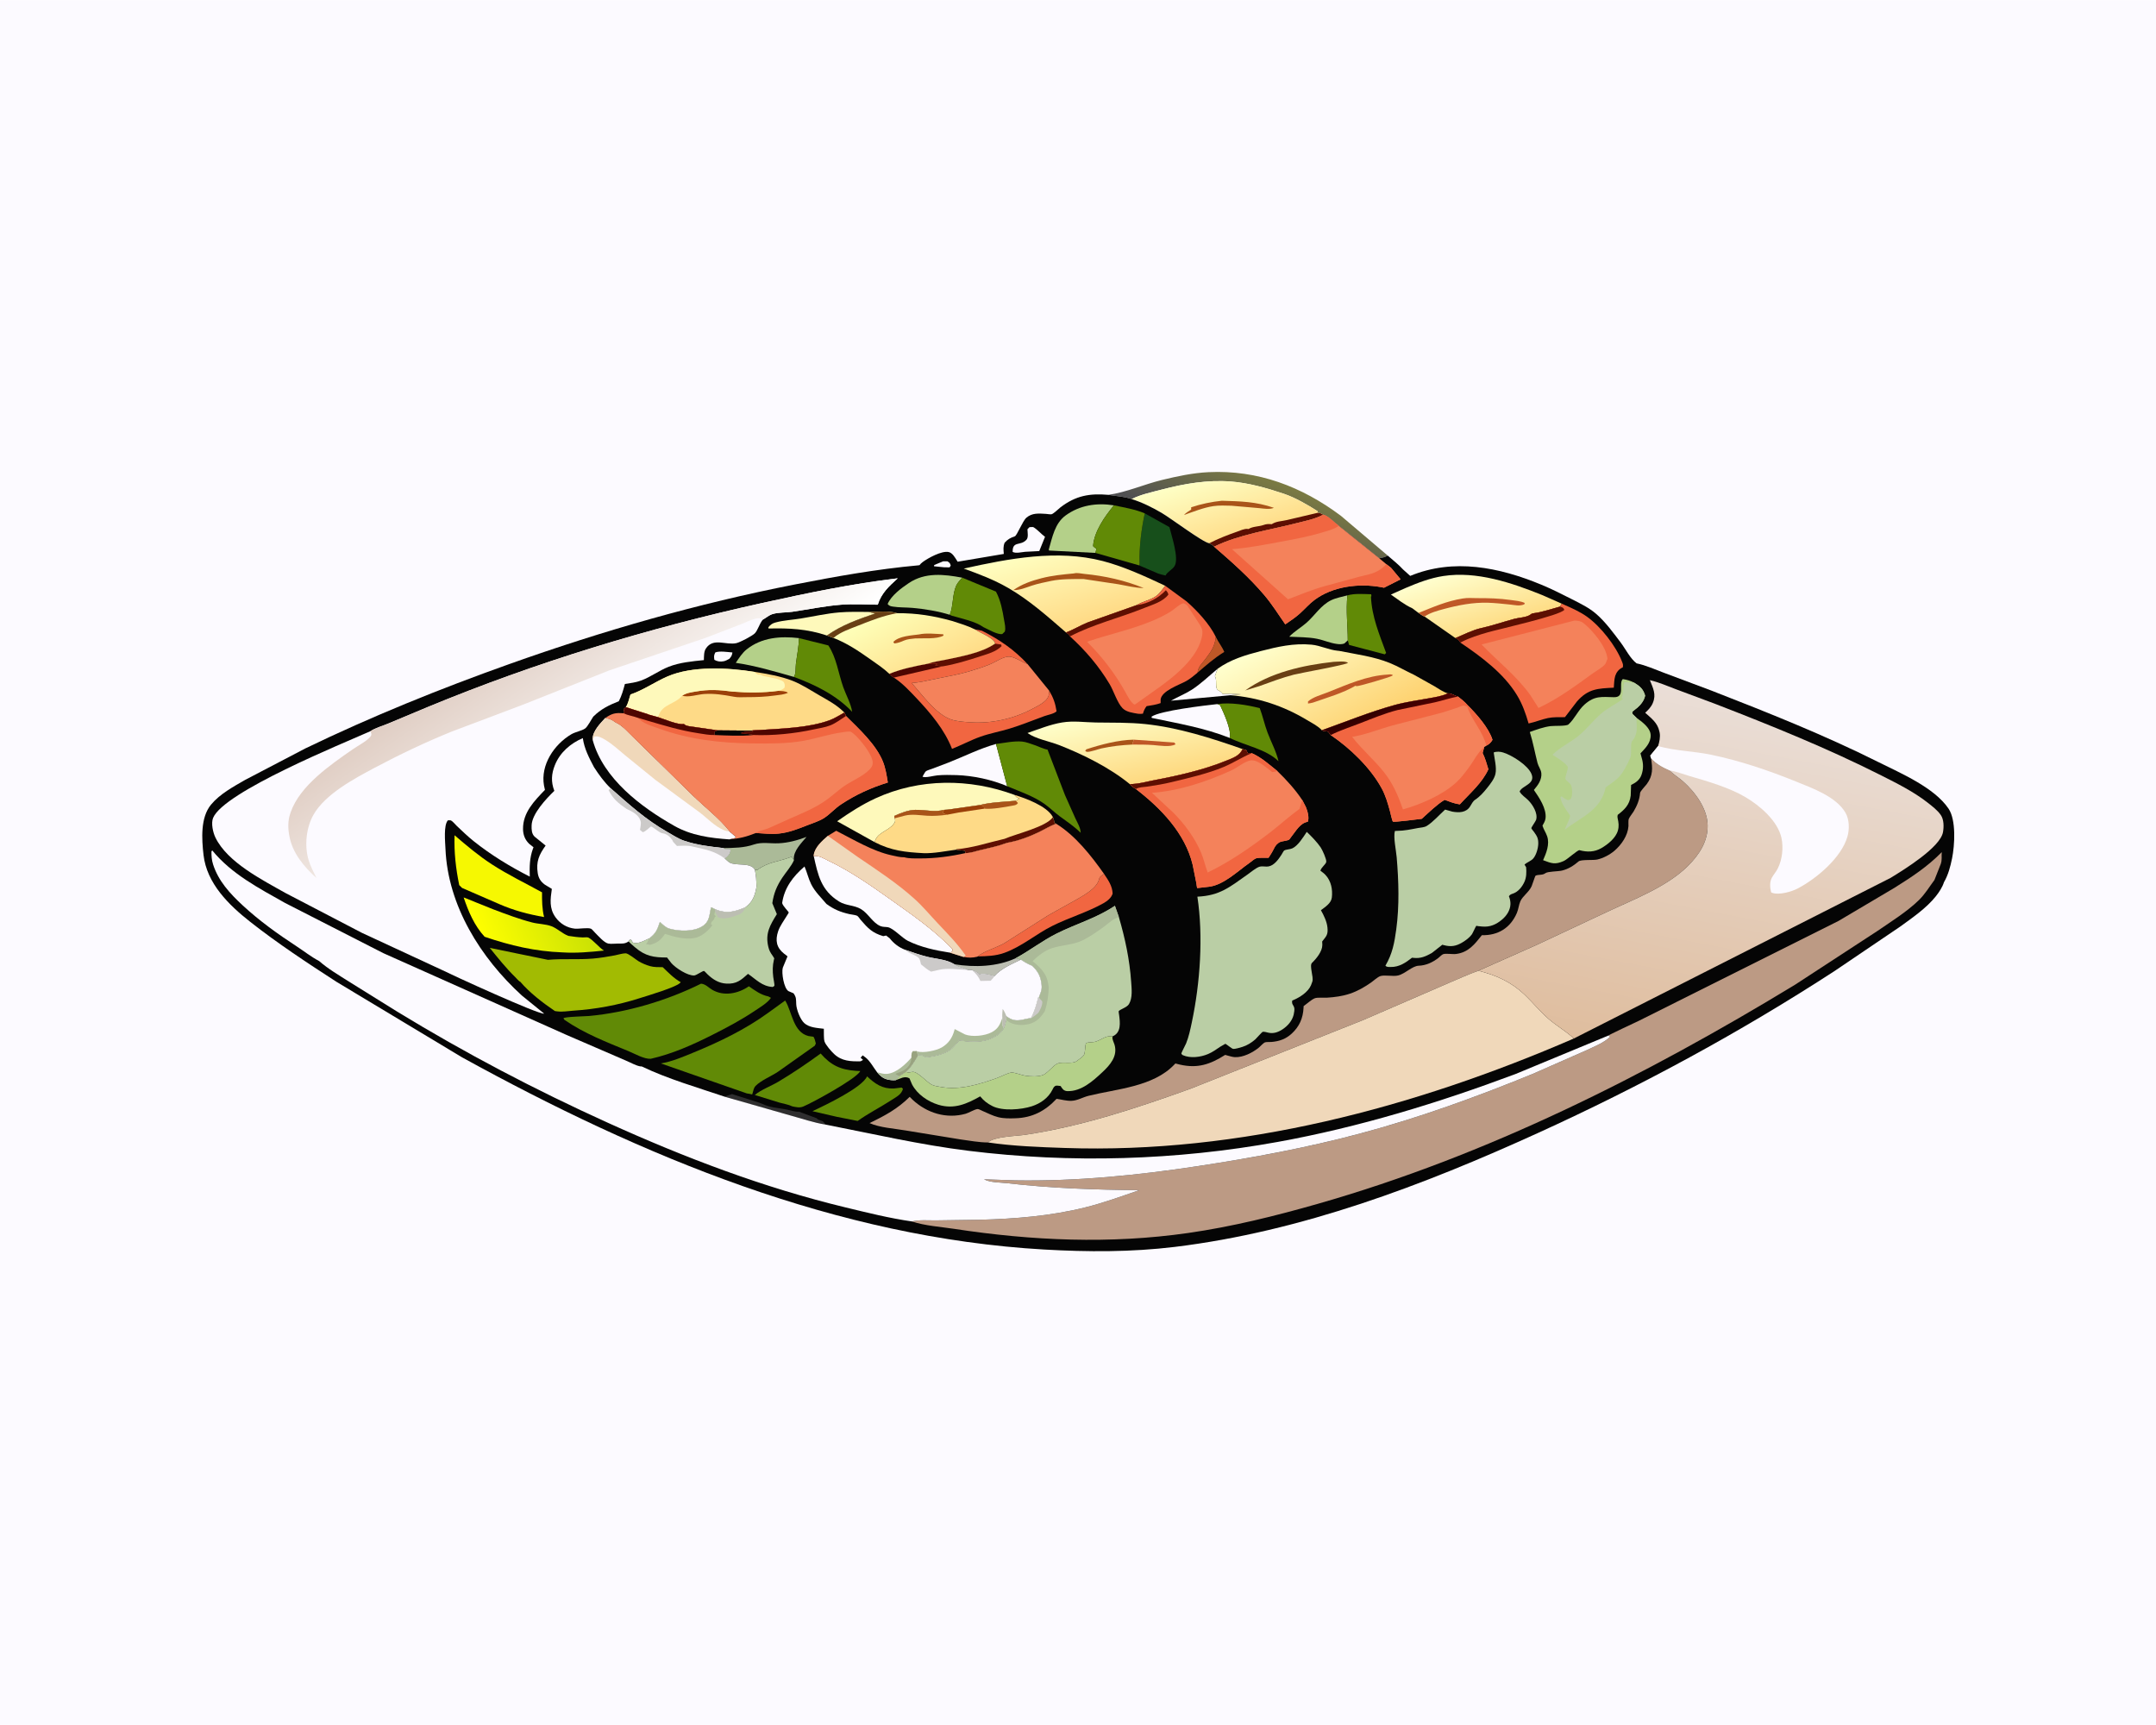 <svg version="1.1" xmlns="http://www.w3.org/2000/svg" style="display: block;" viewBox="0 0 2048 1638" width="1280" height="1024">
<defs>
	<linearGradient id="Gradient1" gradientUnits="userSpaceOnUse" x1="1204.53" y1="454.958" x2="1181.56" y2="513.754">
		<stop class="stop0" offset="0" stop-opacity="1" stop-color="rgb(122,122,67)"/>
		<stop class="stop1" offset="1" stop-opacity="1" stop-color="rgb(80,80,82)"/>
	</linearGradient>
	<linearGradient id="Gradient2" gradientUnits="userSpaceOnUse" x1="1173.04" y1="508.826" x2="1153.15" y2="448.758">
		<stop class="stop0" offset="0" stop-opacity="1" stop-color="rgb(255,222,139)"/>
		<stop class="stop1" offset="1" stop-opacity="1" stop-color="rgb(254,255,197)"/>
	</linearGradient>
	<linearGradient id="Gradient3" gradientUnits="userSpaceOnUse" x1="458.692" y1="897.587" x2="553.78" y2="857.635">
		<stop class="stop0" offset="0" stop-opacity="1" stop-color="rgb(255,255,0)"/>
		<stop class="stop1" offset="1" stop-opacity="1" stop-color="rgb(200,224,5)"/>
	</linearGradient>
	<linearGradient id="Gradient4" gradientUnits="userSpaceOnUse" x1="1410.96" y1="597.439" x2="1392.31" y2="538.244">
		<stop class="stop0" offset="0" stop-opacity="1" stop-color="rgb(254,221,134)"/>
		<stop class="stop1" offset="1" stop-opacity="1" stop-color="rgb(255,255,207)"/>
	</linearGradient>
	<linearGradient id="Gradient5" gradientUnits="userSpaceOnUse" x1="886.477" y1="640.083" x2="850.715" y2="574.269">
		<stop class="stop0" offset="0" stop-opacity="1" stop-color="rgb(255,221,137)"/>
		<stop class="stop1" offset="1" stop-opacity="1" stop-color="rgb(254,255,184)"/>
	</linearGradient>
	<linearGradient id="Gradient6" gradientUnits="userSpaceOnUse" x1="1086.99" y1="740.913" x2="1071.31" y2="672.742">
		<stop class="stop0" offset="0" stop-opacity="1" stop-color="rgb(254,218,130)"/>
		<stop class="stop1" offset="1" stop-opacity="1" stop-color="rgb(254,254,201)"/>
	</linearGradient>
	<linearGradient id="Gradient7" gradientUnits="userSpaceOnUse" x1="1025.76" y1="591.075" x2="1002.4" y2="515.178">
		<stop class="stop0" offset="0" stop-opacity="1" stop-color="rgb(255,219,135)"/>
		<stop class="stop1" offset="1" stop-opacity="1" stop-color="rgb(255,255,193)"/>
	</linearGradient>
	<linearGradient id="Gradient8" gradientUnits="userSpaceOnUse" x1="1288.16" y1="703.146" x2="1227.54" y2="595.941">
		<stop class="stop0" offset="0" stop-opacity="1" stop-color="rgb(254,208,108)"/>
		<stop class="stop1" offset="1" stop-opacity="1" stop-color="rgb(255,255,205)"/>
	</linearGradient>
	<linearGradient id="Gradient9" gradientUnits="userSpaceOnUse" x1="1317.62" y1="670.098" x2="1322.82" y2="682.555">
		<stop class="stop0" offset="0" stop-opacity="1" stop-color="rgb(48,0,0)"/>
		<stop class="stop1" offset="1" stop-opacity="1" stop-color="rgb(79,0,0)"/>
	</linearGradient>
	<linearGradient id="Gradient10" gradientUnits="userSpaceOnUse" x1="1597.92" y1="1003.93" x2="1662.21" y2="665.52">
		<stop class="stop0" offset="0" stop-opacity="1" stop-color="rgb(223,189,158)"/>
		<stop class="stop1" offset="1" stop-opacity="1" stop-color="rgb(234,222,215)"/>
	</linearGradient>
	<linearGradient id="Gradient11" gradientUnits="userSpaceOnUse" x1="501.395" y1="591.769" x2="600.018" y2="732.998">
		<stop class="stop0" offset="0" stop-opacity="1" stop-color="rgb(224,206,196)"/>
		<stop class="stop1" offset="1" stop-opacity="1" stop-color="rgb(255,255,255)"/>
	</linearGradient>
</defs>
<path transform="translate(0,0)" fill="rgb(252,250,255)" d="M -0 -0 L 2048 0 L 2048 1638 L -0 1638 L -0 -0 z"/>
<path transform="translate(0,0)" fill="url(#Gradient1)" d="M 1052.87 469.801 C 1070.05 467.358 1086.71 459.839 1103.67 455.694 C 1118.12 452.163 1133.01 448.989 1147.91 448.257 C 1194.8 445.955 1236.67 461.961 1273.77 489.74 L 1318.18 527.46 C 1315.38 529.07 1314.33 529.194 1311.28 529.76 L 1310.32 530.2 L 1271.78 499.246 C 1267.87 496.446 1261.23 489.213 1256.89 488.714 C 1255.28 487.307 1253.92 487.199 1251.88 486.811 L 1251.62 485.341 C 1242.04 479.25 1230.37 472.436 1219.65 468.829 C 1203.5 463.394 1186.15 458.436 1169.14 457.139 C 1146.94 455.446 1125.2 459.156 1103.8 464.745 C 1094.29 467.228 1083.79 469.384 1075 473.819 C 1067.88 471.233 1060.3 471.132 1052.87 469.801 z"/>
<path transform="translate(0,0)" fill="url(#Gradient2)" d="M 1075 473.819 C 1083.79 469.384 1094.29 467.228 1103.8 464.745 C 1125.2 459.156 1146.94 455.446 1169.14 457.139 C 1186.15 458.436 1203.5 463.394 1219.65 468.829 C 1230.37 472.436 1242.04 479.25 1251.62 485.341 L 1251.88 486.811 C 1253.92 487.199 1255.28 487.307 1256.89 488.714 C 1248.79 492.991 1240.35 494.483 1231.57 496.734 C 1205.67 503.376 1177.55 507.314 1153.31 519.047 C 1151.92 517.47 1150.47 516.724 1148.64 515.778 C 1142.68 515.001 1112 491.91 1103.47 486.952 C 1094.37 481.658 1085.07 477 1075 473.819 z"/>
<path transform="translate(0,0)" fill="rgb(169,84,25)" d="M 1160.66 475.403 C 1178.45 475.953 1193.06 476.191 1210.08 482.13 C 1206.25 483.856 1200.34 482.859 1196.21 482.435 L 1169.7 480.13 C 1164.08 480.018 1158.17 479.679 1152.59 480.513 C 1143.1 481.933 1133.71 485.831 1124.66 488.941 C 1126.53 486.807 1129.14 485.352 1131.5 483.803 L 1131.5 481.628 C 1140.74 478.514 1150.98 476.383 1160.66 475.403 z"/>
<path transform="translate(0,0)" fill="rgb(93,15,2)" d="M 1251.88 486.811 C 1253.92 487.199 1255.28 487.307 1256.89 488.714 C 1248.79 492.991 1240.35 494.483 1231.57 496.734 C 1205.67 503.376 1177.55 507.314 1153.31 519.047 C 1151.92 517.47 1150.47 516.724 1148.64 515.778 C 1156.96 511.482 1166.33 507.846 1175.17 504.754 C 1178.04 503.751 1181.84 501.934 1184.86 502.139 L 1186 502.268 C 1189.99 499.675 1195.6 500.089 1200.27 498.431 C 1202.75 497.55 1204.5 497.42 1207.12 497.609 L 1208 497.682 C 1212.49 494.737 1217.36 494.981 1222.36 493.754 L 1251.88 486.811 z"/>
<path transform="translate(0,0)" fill="rgb(5,5,5)" d="M 872.172 536.77 L 873.468 536.571 C 874.364 535.422 875.193 534.579 876.374 533.702 C 881.7 529.746 894.368 522.857 900.965 524.09 C 904.731 524.794 907.185 529.357 909.086 532.396 L 909.659 533.324 L 953.52 525.92 C 953.198 522.015 952.786 518.997 954.317 515.265 C 957.385 511.89 959.801 510.64 964.029 509.164 C 966 508.476 971.467 494.511 974.998 491.5 C 980.537 486.776 986.83 487.498 993.528 487.872 C 994.826 487.944 997.948 488.53 998.956 488.209 C 1001.07 487.536 1005.54 483.035 1007.47 481.569 C 1021.98 470.552 1035.02 468.254 1052.87 469.801 C 1060.3 471.132 1067.88 471.233 1075 473.819 C 1085.07 477 1094.37 481.658 1103.47 486.952 C 1112 491.91 1142.68 515.001 1148.64 515.778 C 1150.47 516.724 1151.92 517.47 1153.31 519.047 C 1177.55 507.314 1205.67 503.376 1231.57 496.734 C 1240.35 494.483 1248.79 492.991 1256.89 488.714 C 1261.23 489.213 1267.87 496.446 1271.78 499.246 L 1310.32 530.2 L 1311.28 529.76 C 1314.33 529.194 1315.38 529.07 1318.18 527.46 C 1323.02 531.746 1328.5 535.944 1332.83 540.73 L 1339.57 546.788 C 1380.77 529.76 1424.13 538.576 1463.98 555.082 C 1473.87 559.182 1483.44 563.975 1492.98 568.847 C 1501.26 573.079 1509.51 576.988 1516.56 583.176 C 1525.18 590.734 1532.62 600.921 1539.51 610.077 C 1544.08 616.141 1548.67 625.457 1554.63 629.871 C 1563.38 631.645 1571.93 635.612 1580.29 638.695 L 1625.87 655.786 C 1679.61 676.751 1732.63 697.777 1784.32 723.635 C 1805.64 734.304 1837.35 747.716 1850.97 767.899 C 1858.24 778.67 1856.84 802.554 1854.28 815.08 C 1852.68 822.935 1850.63 830.749 1846.6 837.721 C 1845.11 842.486 1841.92 847.268 1838.82 851.158 C 1829.93 862.32 1816.44 871.597 1804.94 879.926 L 1742.98 921.863 C 1653.47 980.071 1558.54 1031.45 1461.39 1075.69 C 1351.74 1125.63 1236.2 1169.48 1115.95 1184.1 C 1074.71 1189.11 1033.28 1188.97 991.875 1186.6 C 795.001 1175.36 609.777 1098.13 438.943 1004.07 L 319.707 932.379 C 291.831 914.337 263.9 895.98 237.791 875.441 C 217.366 859.374 196.404 838.928 193.327 811.803 C 191.615 796.711 190.281 776.396 200.417 764.096 C 208.801 753.922 221.576 747.057 232.888 740.533 L 290.031 710.66 C 353.098 680.216 417.704 654.078 483.646 630.585 C 572.411 598.961 662.526 573.039 755.058 554.931 C 793.812 547.347 832.823 540.354 872.172 536.77 z"/>
<path transform="translate(0,0)" fill="rgb(252,250,255)" d="M 895.929 532.933 L 900 532.959 C 902.253 534.456 902.297 534.43 903.106 537 L 902 538.692 L 896.755 538.597 L 887.18 537.64 L 887.437 536.452 L 895.929 532.933 z"/>
<path transform="translate(0,0)" fill="rgb(252,250,255)" d="M 679.439 619.5 C 683.579 617.873 691.177 619.143 695.727 619.5 C 695.366 622.271 694.652 623.392 692.85 625.5 C 691.201 626.394 689.356 627.467 687.5 627.846 C 684.283 628.502 681.335 628.112 678.565 626.5 C 678.145 623.158 678.049 622.528 679.439 619.5 z"/>
<path transform="translate(0,0)" fill="rgb(191,88,39)" d="M 1154.9 604.646 L 1155.25 605.366 C 1157.61 610.133 1160.88 614.059 1162.95 619.013 C 1153.69 624.623 1145.7 631.716 1137.51 638.734 C 1138.43 632.641 1141.39 630.62 1144.95 625.887 C 1150.29 618.786 1154.07 613.75 1154.9 604.646 z"/>
<path transform="translate(0,0)" fill="rgb(188,190,178)" d="M 964.912 909.855 L 969.708 911.223 C 960.875 915.626 951.339 919.384 944.636 926.873 L 939.5 925.632 C 936.675 925.104 932.88 923.923 930.5 925.51 C 928.853 923.288 926.909 922.668 924.397 921.617 L 923.296 921.166 L 919.434 921.052 C 917.092 920.164 914.682 919.089 912.246 918.506 C 909.885 917.942 908.542 917.068 906.612 915.664 C 925.681 918.73 947.063 918.107 964.912 909.855 z"/>
<path transform="translate(0,0)" fill="rgb(47,46,47)" d="M 688.511 1041.47 C 690.581 1040.38 693.121 1039.7 695.349 1038.96 L 720.5 1046.91 C 723.915 1047.98 727.04 1049.7 730.581 1050.64 C 735.9 1052.06 741.973 1052.57 747.449 1053.67 C 750.583 1054.3 755.993 1056.09 758.985 1055.67 L 775.586 1061.85 C 777.261 1063.5 777.864 1063.49 779.995 1064.14 C 782.261 1064.83 782.892 1066.16 784.269 1067.94 C 772.852 1066.14 761.3 1062.1 750.134 1059.06 L 688.511 1041.47 z"/>
<path transform="translate(0,0)" fill="rgb(252,250,255)" d="M 977.9 500.5 C 978.546 500.49 981.064 500.218 981.5 500.443 C 984.864 502.177 989.246 507.235 992.674 509.676 L 987.202 523.206 L 973.75 523.901 C 970.28 524.228 964.924 525.646 961.916 524 C 961.711 513.082 969.604 518.778 975.187 512.258 C 976.991 510.152 976.054 505.288 975.981 502.5 L 977.9 500.5 z"/>
<path transform="translate(0,0)" fill="rgb(252,250,255)" d="M 1168.83 660.114 L 1112.32 665.339 C 1118.71 661.663 1125.78 658.933 1131.95 654.984 C 1140.7 649.384 1148.57 641.673 1156.57 635.043 L 1154.04 642.045 L 1154.4 642.801 C 1156.18 646.622 1154.01 653.468 1156.95 655.234 C 1158.76 656.324 1160.43 657.095 1161.5 659 L 1163 658.755 L 1170.31 658.728 L 1178.91 659.25 L 1168.83 660.114 z"/>
<path transform="translate(0,0)" fill="rgb(254,249,187)" d="M 785.521 603.431 C 766.782 597.082 749.484 596.294 730.028 596.761 L 729.923 595.5 L 731.264 594.034 C 733.037 592.296 734.586 591.59 736.959 590.951 C 744.483 588.926 752.911 588.522 760.633 587.262 C 772.891 585.261 785.094 582.445 797.493 581.439 C 806.573 580.703 815.918 580.972 825.024 580.988 L 831.298 582.5 C 814.995 588.142 799.729 593.355 785.521 603.431 z"/>
<path transform="translate(0,0)" fill="rgb(252,250,255)" d="M 1156.34 668.547 L 1158.96 669.5 C 1162.4 676.943 1169.94 692.936 1168.13 700.674 C 1143.93 691.108 1119.35 686.984 1094.1 681.675 L 1093.84 680.5 C 1102 674.763 1144.54 669.836 1156.34 668.547 z"/>
<path transform="translate(0,0)" fill="rgb(171,186,152)" d="M 687.289 805.307 C 697.215 805.134 706.61 805.16 716.145 801.899 C 723.653 799.331 731.613 801.096 739.388 800.761 C 748.742 800.357 757.405 797.956 766.108 794.694 C 761.298 800.489 753.622 807.85 754.042 815.95 L 754.175 816.86 L 752 813.51 L 750.688 814.021 C 739.811 818.146 728.888 818.699 719.392 826.088 L 717.012 825.837 C 712.874 818.496 699.15 822.598 693 818.997 C 691.49 818.113 689.779 816.269 688.412 815.111 L 689.43 814.352 C 692.415 811.717 693.694 810.471 693.675 806.5 L 688.536 806.363 L 687.289 805.307 z"/>
<path transform="translate(0,0)" fill="rgb(180,208,137)" d="M 1280.27 608.009 L 1277 611.001 C 1274.48 611.858 1272.46 611.752 1269.83 611.407 C 1263.5 610.576 1257.51 607.857 1251.28 606.565 C 1242.82 604.812 1233.29 605.015 1224.65 604.54 C 1229.5 599.453 1235.58 596.04 1240.85 591.47 C 1248.89 584.511 1254.63 574.608 1264.51 569.868 C 1269.17 567.633 1274.94 566.62 1279.93 565.271 C 1278.38 579.898 1280.22 593.503 1280.27 608.009 z"/>
<path transform="translate(0,0)" fill="rgb(97,138,6)" d="M 1279.93 565.271 C 1287.18 563.285 1295.05 564.044 1302.5 564.217 L 1302.71 565.992 L 1302.29 566.484 C 1303.08 585.46 1310.25 602.329 1316.69 619.956 L 1315.39 621.288 L 1281.5 612.358 L 1280.27 608.009 C 1280.22 593.503 1278.38 579.898 1279.93 565.271 z"/>
<path transform="translate(0,0)" fill="rgb(252,250,255)" d="M 946.106 706.422 L 956.75 746.532 C 942.199 740.292 924.362 736.485 908.552 735.985 C 902.592 735.797 896.45 735.714 890.506 736.221 C 886.966 736.524 879.002 738.841 876.273 737.5 C 876.996 736.347 878.544 733.124 879.5 732.355 C 880.611 731.462 883.871 730.589 885.291 730.026 L 901 724.073 C 916.177 718.104 930.334 710.823 946.106 706.422 z"/>
<path transform="translate(0,0)" fill="rgb(23,79,27)" d="M 1087.44 487.383 L 1110.86 500.458 C 1112.81 508.673 1120.17 530.077 1115.75 537.4 C 1113.56 541.02 1109.09 542.614 1107.13 546.394 C 1104.69 545.969 1102.34 545.197 1099.97 544.487 L 1082.1 536.802 C 1082.72 535.19 1082.57 536.031 1082.51 534.152 C 1082.07 519.337 1084.27 501.878 1087.44 487.383 z"/>
<path transform="translate(0,0)" fill="rgb(180,208,137)" d="M 754.178 642.756 C 736.385 637.691 717.22 631.976 698.951 629.38 C 701.782 625.059 705.166 619.826 709.221 616.6 C 723.595 605.165 741.482 603.838 758.954 605.884 C 758.776 614.222 756.996 622.253 756.018 630.5 C 755.57 634.28 756.192 639.484 754.178 642.756 z"/>
<path transform="translate(0,0)" fill="rgb(97,138,6)" d="M 1156.34 668.547 C 1168.93 666.693 1184.37 669.275 1196.65 672.395 C 1199.51 679.972 1201.15 687.867 1203.99 695.444 C 1207.37 704.477 1212.32 713.414 1214.48 722.825 C 1202.77 711.239 1182.6 707.978 1168.13 700.674 C 1169.94 692.936 1162.4 676.943 1158.96 669.5 L 1156.34 668.547 z"/>
<path transform="translate(0,0)" fill="rgb(97,138,6)" d="M 823.641 1022.11 C 831.276 1029.24 838.049 1034.08 849 1033.66 L 856.5 1032.76 L 857.754 1034 C 856.19 1039.42 851.707 1041.46 847.284 1044.35 C 836.62 1051.32 825.069 1057.08 814.723 1064.47 L 794.857 1060.54 L 771.787 1055.23 C 784.202 1049.31 818.844 1032.96 823.641 1022.11 z"/>
<path transform="translate(0,0)" fill="rgb(241,102,65)" d="M 1048.79 829.883 C 1052.71 835.79 1056.59 841.154 1056.89 848.5 C 1055.74 852.635 1051.66 855.738 1048.01 857.776 C 1032.68 866.342 1015.32 871.374 999.607 879.223 C 983.951 887.041 970.48 898.973 953.906 904.858 C 945.718 907.765 937.334 908.03 928.75 908.174 C 935.246 902.925 946.407 900.009 953.975 895.688 L 996.08 868.977 L 1023.54 853.674 C 1030.52 849.567 1042 843.332 1044 834.852 C 1044.51 832.705 1045.73 831.946 1047.5 830.744 L 1048.79 829.883 z"/>
<path transform="translate(0,0)" fill="rgb(180,208,137)" d="M 902.207 583.734 C 891.355 580.33 878.372 578.204 867 577.185 C 860.774 576.627 854.167 576.923 848.027 575.923 C 845.646 575.535 844.73 575.258 843.151 573.5 C 846.615 565.406 856.108 558.418 863.302 553.593 C 878.83 543.177 896.664 545.227 914.058 548.482 C 912.056 550.683 909.647 553.127 908.393 555.849 C 904.495 564.306 905.713 575.11 902.207 583.734 z"/>
<path transform="translate(0,0)" fill="rgb(180,208,137)" d="M 1040.61 524.956 L 996.482 522.679 L 996.257 521.662 C 999.602 510.082 1001.99 496.814 1012.26 489.361 C 1025.8 479.533 1041.83 477.189 1058.14 479.774 C 1049.5 490.21 1039.3 504.558 1038.33 518.5 C 1039.38 519.571 1040.08 520.241 1041.5 520.771 L 1040.61 524.956 z"/>
<path transform="translate(0,0)" fill="rgb(97,138,6)" d="M 758.954 605.884 L 786.823 612.806 C 794.573 624.21 796.433 639.583 801.027 652.512 C 803.656 659.909 808.345 668.205 809.479 675.869 C 794.267 659.966 774.572 650.294 754.178 642.756 C 756.192 639.484 755.57 634.28 756.018 630.5 C 756.996 622.253 758.776 614.222 758.954 605.884 z"/>
<path transform="translate(0,0)" fill="rgb(97,138,6)" d="M 914.058 548.482 L 946.064 561.713 C 950.539 570.068 952.261 579.451 953.802 588.721 C 954.392 592.271 955.467 596.142 954.5 599.671 L 952.061 602.006 C 947.548 602.86 938.435 597.374 934.2 595.486 C 926.773 590.052 913.125 587.177 904.25 584.66 L 902.207 583.734 C 905.713 575.11 904.495 564.306 908.393 555.849 C 909.647 553.127 912.056 550.683 914.058 548.482 z"/>
<path transform="translate(0,0)" fill="rgb(97,138,6)" d="M 1058.14 479.774 C 1067.85 481.791 1078.27 483.524 1087.44 487.383 C 1084.27 501.878 1082.07 519.337 1082.51 534.152 C 1082.57 536.031 1082.72 535.19 1082.1 536.802 L 1040.61 524.956 L 1041.5 520.771 C 1040.08 520.241 1039.38 519.571 1038.33 518.5 C 1039.3 504.558 1049.5 490.21 1058.14 479.774 z"/>
<path transform="translate(0,0)" fill="rgb(97,138,6)" d="M 779.544 1000.42 C 789.227 1011.53 798.334 1015.84 812.938 1016.87 L 817.163 1017.08 C 814.063 1024.16 771.394 1047.34 763 1050.78 C 759.49 1052.22 756.213 1051.33 752.633 1050.63 C 749.009 1048.85 744.396 1048.18 740.5 1047.07 L 716.974 1039.81 C 723.428 1034.54 732.165 1031.48 739.377 1027.2 C 753.162 1019.01 766.599 1009.88 779.544 1000.42 z"/>
<path transform="translate(0,0)" fill="url(#Gradient3)" d="M 440.425 852.17 L 468.126 863.311 C 480.361 867.941 492.823 872.683 505.5 875.96 C 511.287 877.456 518.323 877.425 523.792 879.505 C 529.586 881.709 533.989 886.474 539.909 888.693 C 544.432 889.395 548.902 890.04 553.485 890.162 C 554.456 890.188 558.021 889.875 558.756 890.239 C 563.593 892.63 568.662 899.472 573.695 902.654 C 560.71 904.001 547.329 905.233 534.273 904.374 C 508.429 903.434 484.764 897.87 460.348 889.537 C 450.586 878.928 444.974 865.666 440.425 852.17 z"/>
<path transform="translate(0,0)" fill="rgb(246,248,1)" d="M 438.884 843.14 L 436.226 840.5 C 432.987 824.746 431.222 809.226 431.793 793.122 C 443.205 802.936 454.635 812.579 467.285 820.781 C 482.658 830.748 498.894 838.537 514.888 847.325 C 514.839 855.444 514.92 862.842 516.811 870.812 C 502.003 868.226 488.028 864.574 474.201 858.494 L 438.884 843.14 z"/>
<path transform="translate(0,0)" fill="rgb(97,138,6)" d="M 946.106 706.422 C 953.766 705.438 963.475 703.383 971.066 704.151 C 974.776 704.527 978.854 706.184 982.388 707.352 C 986.424 708.686 990.966 711.116 995.086 711.801 L 1011.61 754.902 L 1021.51 777.057 C 1023.47 781.156 1026.48 786.164 1026.53 790.778 C 1020.16 784.532 1013.66 780.243 1006.55 775.036 C 1001.55 771.373 997.184 766.906 992.127 763.338 C 981.393 755.765 968.738 751.623 956.75 746.532 L 946.106 706.422 z"/>
<path transform="translate(0,0)" fill="rgb(252,250,255)" d="M 772.962 812.849 C 777.864 812.021 782.76 815.293 787.196 817.402 C 807.279 826.949 826.662 840.351 844.794 853.246 C 865.495 867.969 887.518 882.998 904.992 901.5 L 904.477 903.718 L 902.23 904.604 C 888.678 902.5 874.656 899.515 862.322 893.369 C 856.881 890.659 848.515 881.341 843.381 880.463 C 840.976 880.051 838.761 880.37 836.383 879.411 C 829.059 876.459 824.797 867.428 817.958 863.32 C 811.23 859.28 803.699 860.187 797.069 856.075 C 779.895 845.425 777.002 830.985 772.962 812.849 z"/>
<path transform="translate(0,0)" fill="rgb(241,102,65)" d="M 925.956 597.525 L 932.729 598.847 C 949.381 607.285 963.3 616.759 976.048 630.484 C 970.879 628.663 964.587 624.164 959.379 623.516 C 953.769 622.819 945.829 628.499 940.719 630.614 C 934.147 633.334 927.269 635.525 920.447 637.54 C 910.407 640.505 900.031 642.294 889.785 644.376 C 882.007 645.956 873.971 647.979 866.052 648.517 C 875.922 659.678 888.562 677.481 902.635 682.861 C 908.394 685.061 916.082 685.485 922.242 685.874 C 942.04 687.123 962.778 682.552 980.213 673.283 C 984.141 671.195 988.461 669.209 991.857 666.297 C 995.645 663.048 996.488 660.866 996.716 655.909 C 1000.58 662.43 1002.49 667.907 1003.64 675.372 C 1001.19 677.832 995.407 678.748 992 679.978 C 980.962 683.96 970.132 688.479 958.888 691.875 C 949.821 694.614 940.341 696.328 931.431 699.467 C 922.254 702.699 913.436 707.462 904.333 711.08 C 897.198 692.7 883.771 676.898 870.418 662.773 C 864.226 656.223 857.645 649.189 850.173 644.097 L 849.112 643.386 C 847.915 643.06 845.802 640.681 844.784 639.786 C 856.372 635.051 869.192 632.494 881.522 630.15 C 886.646 628.202 892.151 627.712 897.513 626.56 C 912.879 623.258 932.146 620.087 945.209 611.124 L 945.091 610.45 C 943.513 605.597 930.574 600.667 925.956 597.525 z"/>
<path transform="translate(0,0)" fill="rgb(78,6,1)" d="M 844.784 639.786 C 856.372 635.051 869.192 632.494 881.522 630.15 C 884.503 630.267 887.56 630.533 890.536 630.282 L 888.25 631.75 L 895.171 632.705 L 849.112 643.386 C 847.915 643.06 845.802 640.681 844.784 639.786 z"/>
<path transform="translate(0,0)" fill="rgb(93,15,2)" d="M 945.209 611.124 L 951 611.965 L 951.43 613.5 C 945.953 618.926 938.369 620.848 931.224 623.17 C 919.586 626.951 907.411 630.76 895.319 632.717 L 895.171 632.705 L 888.25 631.75 L 890.536 630.282 C 887.56 630.533 884.503 630.267 881.522 630.15 C 886.646 628.202 892.151 627.712 897.513 626.56 C 912.879 623.258 932.146 620.087 945.209 611.124 z"/>
<path transform="translate(0,0)" fill="rgb(254,249,187)" d="M 830.9 799.698 L 795.219 779.834 C 806.914 771.662 818.716 764.008 831.721 758.035 C 873.432 738.876 921.01 738.986 963.631 754.77 C 965.456 756.789 965.804 757.57 968.505 758.25 L 964.943 760.369 C 953.974 761.425 941.286 761.69 930.699 764.447 L 909.552 767.434 C 905.323 768.025 900.95 768.904 896.684 769.002 C 887.963 771.455 878.356 768.802 869.5 768.994 C 862.822 769.14 855.523 772.036 849.521 774.771 C 849.595 776.526 849.33 775.823 850.019 776.97 C 850.507 779.701 850.595 780.086 848.916 782.359 C 843.747 789.36 832.874 790.397 830.9 799.698 z"/>
<path transform="translate(0,0)" fill="rgb(180,208,137)" d="M 860.381 1017.88 L 861.086 1018.05 C 863.146 1018.69 864.496 1018.31 866.574 1017.9 C 871.337 1016.97 880.356 1027.73 885.126 1030.06 C 887.752 1031.34 890.668 1031.62 893.5 1032.15 C 911.777 1035.54 930.358 1029.67 947.435 1023.56 C 951.275 1022.19 956.728 1019.09 960.602 1018.53 C 963.313 1018.14 970.522 1020.99 973.775 1021.49 C 978.82 1022.26 986.036 1022.69 990.838 1020.79 C 993.621 1019.69 996.604 1016.33 998.869 1014.32 C 1000.74 1012.66 1002.67 1010.59 1005.07 1009.77 C 1009.88 1008.13 1018.97 1010.62 1022.71 1007.65 C 1024.5 1006.23 1028.17 1003.94 1029.39 1002.18 C 1031.12 999.692 1030.49 993.73 1031.6 990.588 C 1034.72 989.305 1037.87 990.106 1041 989.058 C 1046.96 987.062 1050.17 983.229 1056.94 984.077 L 1056.73 984.872 C 1056.45 987.152 1058.07 989.898 1058.72 992.124 C 1061.86 1002.89 1054.52 1011.27 1047.29 1018.04 C 1038.11 1026.65 1027.13 1036.58 1013.8 1036.14 C 1012.28 1036.09 1010.94 1035.57 1009.82 1034.5 C 1008.91 1033.63 1008.18 1032.37 1007.5 1031.31 C 1005.98 1031.18 1003.35 1030.47 1002.11 1031.42 C 1000.77 1032.44 1000.56 1033.13 999.853 1034.56 C 995.912 1042.58 988.524 1047.82 980.15 1050.53 C 969.978 1053.83 952.372 1055.25 942.698 1050.36 C 938.019 1048 934.346 1045.23 931.108 1041.12 C 918.33 1048.29 906.401 1053.67 891.317 1049.09 C 881.336 1046.05 871.317 1039.2 866.38 1029.82 L 863.896 1024 C 861.6 1022.74 859.744 1022.75 857.248 1023.37 L 850.9 1025.73 L 854.191 1021.88 L 860.381 1017.88 z"/>
<path transform="translate(0,0)" fill="rgb(244,130,91)" d="M 996.716 655.909 C 996.488 660.866 995.645 663.048 991.857 666.297 C 988.461 669.209 984.141 671.195 980.213 673.283 C 962.778 682.552 942.04 687.123 922.242 685.874 C 916.082 685.485 908.394 685.061 902.635 682.861 C 888.562 677.481 875.922 659.678 866.052 648.517 C 873.971 647.979 882.007 645.956 889.785 644.376 C 900.031 642.294 910.407 640.505 920.447 637.54 C 927.269 635.525 934.147 633.334 940.719 630.614 C 945.829 628.499 953.769 622.819 959.379 623.516 C 964.587 624.164 970.879 628.663 976.048 630.484 L 996.716 655.909 z"/>
<path transform="translate(0,0)" fill="url(#Gradient4)" d="M 1335.12 558.307 C 1346.87 553.325 1358.4 548.823 1371.1 546.882 C 1402.57 542.075 1435.8 553.21 1464.63 564.858 L 1483.52 573.156 L 1481.87 575.951 C 1473.7 578.129 1465.14 581.212 1456.77 582.257 C 1454.81 582.501 1454.88 582.83 1453.38 583.822 C 1449.67 586.27 1442.82 586.421 1438.5 587.582 C 1428.04 590.395 1417.56 594.036 1406.99 596.358 C 1399.11 598.087 1390.04 602.646 1382.51 605.852 L 1353.22 585.382 C 1351.69 585.065 1348.91 582.862 1347.49 581.978 L 1341.62 577.576 C 1334.36 574.333 1327.73 569.021 1321.2 564.507 L 1335.12 558.307 z"/>
<path transform="translate(0,0)" fill="rgb(191,88,39)" d="M 1347.49 581.978 C 1361.72 576.241 1374.05 570.737 1389.35 568.265 C 1394.62 567.414 1397.78 567.929 1403 567.908 C 1413.84 567.866 1424.19 568.12 1435.04 569.683 C 1439.29 570.295 1444.52 570.641 1448.37 572.5 L 1447.98 573.769 C 1443.43 575.738 1439.11 574.482 1434.35 573.996 C 1427.56 573.305 1420.24 572.489 1413.46 572.278 C 1399.39 571.84 1385.14 574.572 1371.65 578.209 C 1365.62 579.835 1358.37 581.771 1353.22 585.382 C 1351.69 585.065 1348.91 582.862 1347.49 581.978 z"/>
<path transform="translate(0,0)" fill="rgb(252,250,255)" d="M 574.973 681.745 C 578.393 682.586 580.913 683.171 583.724 685.427 C 584.543 686.085 585.184 686.356 586.12 686.796 C 591.572 689.36 597.521 696.445 601.991 700.584 L 658.147 755.587 C 669.334 766.501 683.522 777.408 693.112 789.645 L 698.775 794.5 L 698.5 795.722 L 692.704 797.044 C 674.42 795.752 656.743 793.383 640.557 784.235 C 608.778 766.273 573.235 739.464 563.083 702.996 L 563.02 701.498 C 562.904 694.238 570.315 686.803 574.973 681.745 z"/>
<path transform="translate(0,0)" fill="rgb(240,216,186)" d="M 574.973 681.745 C 578.393 682.586 580.913 683.171 583.724 685.427 C 584.543 686.085 585.184 686.356 586.12 686.796 C 591.572 689.36 597.521 696.445 601.991 700.584 L 658.147 755.587 C 669.334 766.501 683.522 777.408 693.112 789.645 L 692.352 789.493 C 682.306 788.303 672.717 777.481 664.705 771.489 L 622.519 740.496 L 594.057 717.373 C 587.876 712.259 581.555 706.369 574.65 702.295 C 571.56 700.472 568.155 698.567 564.5 699.411 L 563.083 702.996 L 563.02 701.498 C 562.904 694.238 570.315 686.803 574.973 681.745 z"/>
<path transform="translate(0,0)" fill="rgb(97,138,6)" d="M 745.819 950.113 L 746.173 950.67 C 752.308 960.825 753.448 980.3 768 983.825 L 772.748 984.5 C 773.959 986.642 774.443 988.539 774.949 990.937 L 773.99 992.992 L 738.952 1017.79 C 732.804 1021.92 722.648 1026.05 717.72 1031.22 C 715.975 1033.04 715.589 1035.64 714.914 1037.97 L 714.497 1039.3 C 712.876 1038.81 711.085 1038.62 709.414 1038.33 L 627.758 1009.84 C 638.198 1008.15 648.884 1003.54 658.647 999.545 C 683.441 989.389 708.103 977.5 729.846 961.652 L 745.819 950.113 z"/>
<path transform="translate(0,0)" fill="url(#Gradient5)" d="M 825.024 580.988 C 833.431 580.969 844.193 579.659 852.187 582.209 C 870.794 582.075 886.882 584.702 904.756 589.679 C 911.925 592.015 919.186 594.164 925.956 597.525 C 930.574 600.667 943.513 605.597 945.091 610.45 L 945.209 611.124 C 932.146 620.087 912.879 623.258 897.513 626.56 C 892.151 627.712 886.646 628.202 881.522 630.15 C 869.192 632.494 856.372 635.051 844.784 639.786 C 839.393 634.626 832.925 630.356 826.836 626.061 C 815.526 618.082 804.685 610.737 791.691 605.695 L 785.521 603.431 C 799.729 593.355 814.995 588.142 831.298 582.5 L 825.024 580.988 z"/>
<path transform="translate(0,0)" fill="rgb(169,84,25)" d="M 873.102 602.371 C 879.465 600.829 889.499 601.905 896 602.243 L 896.244 603.5 C 889.652 607.102 877.129 605.772 869.264 606.185 C 865.662 606.596 861.885 606.782 858.54 608.269 C 855.464 609.637 852.858 610.574 849.5 610.958 L 848.582 609.5 C 853.902 603.858 865.867 603.362 873.102 602.371 z"/>
<path transform="translate(0,0)" fill="rgb(105,63,20)" d="M 825.024 580.988 C 833.431 580.969 844.193 579.659 852.187 582.209 C 839.12 584.469 827.369 589.19 815.095 594.039 C 806.999 597.237 798.447 600.031 791.691 605.695 L 785.521 603.431 C 799.729 593.355 814.995 588.142 831.298 582.5 L 825.024 580.988 z"/>
<path transform="translate(0,0)" fill="rgb(254,218,135)" d="M 963.631 754.77 C 974.058 757.89 994.155 765.287 999.812 775.309 L 1000.15 775.952 L 1000.51 776.794 C 1001.1 778.327 1001.38 779.849 1001.7 781.456 L 1003.21 782.161 C 997.463 784.239 992.468 787.423 987 790.076 C 977.642 794.616 966.888 798.547 956.632 800.33 C 948.195 803.49 939.08 805.364 930.32 807.465 C 926.444 808.395 921.072 810.225 917.158 810.036 L 916.487 807.788 L 909.872 807.116 L 908.305 806.825 C 898.366 808.103 887.178 810.492 877.215 810.127 C 859.939 809.179 846.599 807.808 830.9 799.698 C 832.874 790.397 843.747 789.36 848.916 782.359 C 850.595 780.086 850.507 779.701 850.019 776.97 C 849.33 775.823 849.595 776.526 849.521 774.771 C 855.523 772.036 862.822 769.14 869.5 768.994 C 878.356 768.802 887.963 771.455 896.684 769.002 C 900.95 768.904 905.323 768.025 909.552 767.434 L 930.699 764.447 C 941.286 761.69 953.974 761.425 964.943 760.369 L 968.505 758.25 C 965.804 757.57 965.456 756.789 963.631 754.77 z"/>
<path transform="translate(0,0)" fill="rgb(169,84,25)" d="M 964.943 760.369 L 966.98 762.5 C 965.622 764.458 964.296 764.552 962 764.981 C 954.646 766.354 942.264 768.625 934.989 767.883 L 934.495 765.75 L 930.699 764.447 C 941.286 761.69 953.974 761.425 964.943 760.369 z"/>
<path transform="translate(0,0)" fill="rgb(155,64,9)" d="M 909.552 767.434 L 930.699 764.447 L 934.495 765.75 L 934.989 767.883 L 910.716 771.522 L 899.605 773.639 L 896.34 772.484 L 895.505 772.25 L 896.684 769.002 C 900.95 768.904 905.323 768.025 909.552 767.434 z"/>
<path transform="translate(0,0)" fill="rgb(169,84,25)" d="M 850.019 776.97 C 849.33 775.823 849.595 776.526 849.521 774.771 C 855.523 772.036 862.822 769.14 869.5 768.994 C 878.356 768.802 887.963 771.455 896.684 769.002 L 895.505 772.25 L 896.34 772.484 L 899.605 773.639 C 893.231 774.476 887.215 774.984 880.79 774.591 C 873.701 774.158 866.369 772.791 859.399 774.5 L 850.019 776.97 z"/>
<path transform="translate(0,0)" fill="rgb(93,15,2)" d="M 1000.15 775.952 L 1000.51 776.794 C 1001.1 778.327 1001.38 779.849 1001.7 781.456 L 1003.21 782.161 C 997.463 784.239 992.468 787.423 987 790.076 C 977.642 794.616 966.888 798.547 956.632 800.33 C 948.195 803.49 939.08 805.364 930.32 807.465 C 926.444 808.395 921.072 810.225 917.158 810.036 L 916.487 807.788 L 909.872 807.116 L 908.305 806.825 L 908.4 806.377 C 923.442 805.296 939.458 799.867 954.227 796.515 C 965.142 791.784 993.882 785.174 1000.15 775.952 z"/>
<path transform="translate(0,0)" fill="rgb(162,187,2)" d="M 494.215 932.266 C 492.925 931.895 490.448 928.852 489.301 927.732 C 480.587 919.218 472.884 909.541 465.215 900.086 L 520.483 911.441 C 534.556 910.176 549.073 911.464 563.312 910.249 C 570.322 909.651 577.232 908.456 584.144 907.181 C 587.238 906.61 591.293 905.257 594.3 905.254 C 596.911 905.251 603.79 911.09 606.5 912.729 C 609.743 914.69 613.714 916.348 617.36 917.408 C 621.203 918.527 625.574 918.382 629.552 918.435 C 634.907 923.576 640.078 929.044 646.619 932.674 C 644.411 936.964 614.032 945.823 607.355 947.953 C 586.902 954.482 565.854 958.343 544.435 959.745 C 539.436 960.072 534.297 961.068 529.322 960.397 L 528.019 960.23 L 527.176 960.101 L 526.419 959.604 C 515.367 952.152 502.859 942.431 494.215 932.266 z"/>
<path transform="translate(0,0)" fill="rgb(97,138,6)" d="M 665.918 934.09 C 670.293 934.459 672.871 937.736 676.5 939.872 C 687.712 946.471 701.432 943.459 711.369 936.56 C 717.306 940.733 722.642 944.681 729.888 946.215 L 732.331 947.535 C 729.075 952.408 721.89 956.59 716.962 959.903 C 704.175 968.5 690.731 975.606 677 982.551 C 658.226 992.047 638.761 1000.77 618.163 1005.43 C 611.82 1005.82 602.959 1000.63 597 998.168 C 575.969 989.492 554.957 981.42 536.112 968.4 L 535.231 966.953 C 536.313 965.454 555.723 965.128 559.414 964.793 C 595.387 961.528 633.643 950.145 665.918 934.09 z"/>
<path transform="translate(0,0)" fill="url(#Gradient6)" d="M 1073.19 744.529 C 1054.23 728.986 1028.48 716.147 1005.61 707.315 C 996.571 703.825 983.733 701.555 976.036 696.014 C 986.621 692.384 997.831 687.816 1008.88 686.007 C 1019.92 684.199 1030.01 685.877 1040.98 686.03 C 1056.52 686.246 1072.32 685.914 1087.81 687.511 C 1119.17 690.745 1150.64 700.828 1180.33 711.252 C 1177.49 717.932 1170.49 719.967 1164.12 722.563 C 1143.57 730.939 1118.77 736.589 1096.99 740.7 C 1089 742.209 1081.43 744.547 1073.19 744.529 z"/>
<path transform="translate(0,0)" fill="rgb(169,84,25)" d="M 1075.53 706.994 C 1065.79 707.433 1055.9 708.536 1046.37 710.63 C 1043.1 711.349 1035.36 714.219 1032.5 713.896 C 1031.87 713.826 1031.39 713.299 1030.83 713 L 1031.91 711.5 C 1046.02 706.887 1062.09 702.644 1076.95 702.323 L 1075.53 706.994 z"/>
<path transform="translate(0,0)" fill="rgb(191,88,39)" d="M 1076.95 702.323 L 1115.5 705.068 L 1116.69 706.721 C 1111.44 709.693 1101.54 707.906 1095.51 707.452 C 1088.96 706.959 1082.11 707.003 1075.53 706.994 L 1076.95 702.323 z"/>
<path transform="translate(0,0)" fill="url(#Gradient7)" d="M 1012.63 600.517 C 995.365 585.541 977.583 569.664 957.706 558.233 C 944.101 550.409 930.182 545.12 915.478 539.824 C 958.085 530.381 1004.31 521.395 1047.59 532.679 C 1067.6 537.893 1088.18 547.384 1106.9 556.195 C 1104.31 559.507 1101.41 563.777 1097.94 566.166 C 1092.5 569.902 1085.46 570.998 1079.74 574.539 L 1033.39 590.911 C 1026.3 593.75 1019.73 597.884 1012.63 600.517 z"/>
<path transform="translate(0,0)" fill="rgb(169,84,25)" d="M 1020.18 544.435 C 1022.95 543.556 1027.17 544.63 1030.13 544.914 C 1049.21 546.748 1068.64 551.031 1086.42 558.325 C 1077.84 558.186 1070.67 556.151 1062.34 554.724 L 1029.12 549.73 C 1019.38 549.798 1008.13 549.554 998.655 551.526 C 992.534 552.801 985.916 554.112 980 556.075 C 973.722 558.159 969.268 560.272 962.506 560.333 C 970.573 554.667 979.728 551.468 989.21 549.026 C 999.492 546.377 1009.65 545.41 1020.18 544.435 z"/>
<path transform="translate(0,0)" fill="rgb(186,206,165)" d="M 717.012 825.837 L 719.392 826.088 C 728.888 818.699 739.811 818.146 750.688 814.021 L 752 813.51 L 754.175 816.86 C 751.545 822.78 746.782 827.928 743.182 833.332 C 737.862 841.316 735.038 848.146 733.633 857.614 L 737.941 868.046 C 731.431 878.586 726.78 886.282 729.818 899.032 C 730.655 902.546 731.768 904.585 733.894 907.5 L 735.462 910 L 735.122 911.451 C 733.812 917.189 733.824 921.989 734.514 927.8 C 734.636 928.825 735.902 935.486 735.633 936 C 735.318 936.605 734.544 936.822 734 937.233 C 723.843 936.604 718.414 930.19 710.553 924.751 C 703.763 930.868 699.548 934.529 690 934.025 C 682.762 933.642 677.233 930.107 672.13 925.264 C 671.655 924.813 669.197 922.136 668.824 922.033 C 667.623 921.702 661.526 926.17 659.475 926.298 C 653.255 926.688 641.802 919.247 637.762 914.595 L 633.616 909.223 C 621.055 909.272 613.046 907.984 603.333 899.663 C 601.13 897.775 599.059 896.101 597.097 893.944 L 597.93 892.493 L 599.5 892.27 L 601.103 895 C 605.936 896.884 612.201 893.041 616.662 891.092 C 622.954 886.524 624.497 882.607 626.83 875.441 C 629.502 877.903 632.394 880.86 635.975 881.858 C 645.154 884.415 658.486 884.883 666.879 879.743 C 674.371 875.155 673.602 868.92 675.474 861.5 L 679.225 863.288 L 681.104 864.053 C 690.949 867.848 698.988 865.416 708.279 861.373 C 715.364 855.973 717.166 850.089 718.673 841.754 C 718.433 836.358 718.284 831.11 717.012 825.837 z"/>
<path transform="translate(0,0)" fill="rgb(188,190,178)" d="M 679.225 863.288 L 681.104 864.053 C 690.949 867.848 698.988 865.416 708.279 861.373 C 706.094 865.933 705.265 867.269 700.352 869.009 C 694.746 870.995 687.761 873.569 682 870.969 L 679.163 865.651 L 679.225 863.288 z"/>
<path transform="translate(0,0)" fill="rgb(171,186,152)" d="M 616.662 891.092 C 622.954 886.524 624.497 882.607 626.83 875.441 C 629.502 877.903 632.394 880.86 635.975 881.858 C 645.154 884.415 658.486 884.883 666.879 879.743 C 674.371 875.155 673.602 868.92 675.474 861.5 L 679.225 863.288 L 679.163 865.651 L 678.51 868.5 L 680 870 C 678.98 871.027 678.515 871.001 678.5 872.51 C 677.736 873.785 676.964 874.544 675.833 875.503 L 675.36 877.75 L 676.747 878.496 C 672.871 883.804 666.278 889.61 659.511 890.777 C 650.363 892.355 640.322 889.623 631.68 886.791 L 630.992 887.779 C 627.155 893.229 623.846 895.432 617.5 897.23 L 613.51 896.5 L 614.51 895.5 L 615.431 893.643 L 616.662 891.092 z"/>
<path transform="translate(0,0)" fill="rgb(254,218,135)" d="M 594.51 671.434 C 596.7 668.045 597.663 663.284 598.883 659.432 C 611.236 655.244 622.016 647.549 633.936 642.345 C 657.452 632.08 691.353 633.904 716.455 637.92 C 728.413 639.749 741.731 642.029 753.037 646.5 C 761.902 650.006 770.37 655.642 778.626 660.4 C 786.583 664.986 794.125 668.951 800.828 675.359 L 801.644 676.107 L 802.123 676.568 C 797.633 678.992 792.784 682.173 788 683.905 C 767.846 691.197 743.304 691.694 722.049 693.161 C 720.069 693.297 714.527 693.302 714.272 693.754 L 681.777 693.491 L 659 690.193 C 656.455 689.754 652.526 689.66 650.436 688.117 L 649.576 687.42 C 644.105 688.561 630.644 682.677 624.853 680.892 L 615.774 678.378 L 615.763 678.232 L 594.51 671.434 z"/>
<path transform="translate(0,0)" fill="rgb(155,64,9)" d="M 648.05 660.508 C 652.026 657.907 656.301 657.422 660.868 656.607 C 673.285 654.389 683.475 655.022 695.831 656.673 C 710.255 657.818 724.841 657.85 739.178 655.967 C 742.158 656.194 746.02 655.97 748.5 657.769 C 744.7 659.609 740.279 659.789 736.14 660.372 C 727.008 661.659 718.605 661.961 709.403 661.955 C 705.37 661.952 700.868 662.37 696.96 661.525 C 687.235 659.742 678.951 658.346 669 658.957 C 662.754 659.34 653.576 662.562 648.05 660.508 z"/>
<path transform="translate(0,0)" fill="rgb(254,249,187)" d="M 594.51 671.434 C 596.7 668.045 597.663 663.284 598.883 659.432 C 611.236 655.244 622.016 647.549 633.936 642.345 C 657.452 632.08 691.353 633.904 716.455 637.92 C 717.293 638.528 719.11 640.241 720 640.49 C 721.338 640.864 721.802 640.089 723.13 640.971 C 725.297 642.411 730.233 642.619 733 643.488 L 736.472 644.185 C 738.015 644.465 739.064 644.949 740.5 645.49 L 742.005 645.995 C 744.148 646.956 744.7 647.444 745.309 649.674 C 745.634 650.863 745.438 651.83 745.212 653.011 C 743.266 654.822 741.725 655.299 739.178 655.967 C 724.841 657.85 710.255 657.818 695.831 656.673 C 683.475 655.022 673.285 654.389 660.868 656.607 C 656.301 657.422 652.026 657.907 648.05 660.508 C 641.549 668.522 629.376 668.675 625.908 678.852 L 624.853 680.892 L 615.774 678.378 L 615.763 678.232 L 594.51 671.434 z"/>
<path transform="translate(0,0)" fill="rgb(244,130,91)" d="M 1256.89 488.714 C 1261.23 489.213 1267.87 496.446 1271.78 499.246 L 1310.32 530.2 L 1316.91 535.664 L 1321.37 539.119 L 1330.48 550.046 L 1314.69 558.024 L 1311.97 557.472 C 1290.96 553.626 1265.87 556.612 1248.41 569.818 C 1243.51 573.523 1239.42 578.308 1234.85 582.413 C 1230.54 586.291 1225.67 589.533 1220.88 592.807 C 1214.51 583.605 1208.33 573.778 1201.11 565.228 C 1186.71 548.198 1170.12 533.591 1153.31 519.047 C 1177.55 507.314 1205.67 503.376 1231.57 496.734 C 1240.35 494.483 1248.79 492.991 1256.89 488.714 z"/>
<path transform="translate(0,0)" fill="rgb(241,102,65)" d="M 1256.89 488.714 C 1261.23 489.213 1267.87 496.446 1271.78 499.246 L 1271.1 499.714 C 1266.52 502.693 1260.84 504.05 1255.63 505.629 C 1243.61 509.275 1231.7 511.538 1219.38 513.812 C 1202.85 516.863 1187.09 520.084 1170.25 521.399 L 1223.49 568.993 C 1235.16 564.562 1246.76 559.665 1258.81 556.376 L 1290.82 547.673 C 1295.84 546.29 1301.43 545.448 1306.2 543.391 C 1310.3 541.621 1313.91 538.936 1316.91 535.664 L 1321.37 539.119 L 1330.48 550.046 L 1314.69 558.024 L 1311.97 557.472 C 1290.96 553.626 1265.87 556.612 1248.41 569.818 C 1243.51 573.523 1239.42 578.308 1234.85 582.413 C 1230.54 586.291 1225.67 589.533 1220.88 592.807 C 1214.51 583.605 1208.33 573.778 1201.11 565.228 C 1186.71 548.198 1170.12 533.591 1153.31 519.047 C 1177.55 507.314 1205.67 503.376 1231.57 496.734 C 1240.35 494.483 1248.79 492.991 1256.89 488.714 z"/>
<path transform="translate(0,0)" fill="rgb(241,102,65)" d="M 1106.9 556.195 L 1127.25 571.097 C 1137.46 580.112 1148.88 592.425 1154.9 604.646 C 1154.07 613.75 1150.29 618.786 1144.95 625.887 C 1141.39 630.62 1138.43 632.641 1137.51 638.734 C 1134.1 641.592 1130.65 644.496 1126.76 646.683 C 1120.29 650.327 1102.97 655.984 1102.47 664.521 L 1102.5 665.866 L 1102.49 666.906 L 1102.5 667.584 C 1098.3 669.128 1093.59 669.806 1089.17 670.5 C 1087.34 672.89 1086.52 674.792 1085.66 677.666 C 1084.06 677.787 1082.59 677.961 1080.99 677.727 C 1076 676.813 1070.11 676.218 1066.34 672.458 C 1061.39 667.521 1057.84 655.961 1054.07 649.631 C 1043.91 632.613 1031.07 617.531 1016.41 604.265 C 1015.45 602.349 1014.34 601.704 1012.63 600.517 C 1019.73 597.884 1026.3 593.75 1033.39 590.911 L 1079.74 574.539 C 1085.46 570.998 1092.5 569.902 1097.94 566.166 C 1101.41 563.777 1104.31 559.507 1106.9 556.195 z"/>
<path transform="translate(0,0)" fill="rgb(93,15,2)" d="M 1079.74 574.539 L 1080.92 574.374 C 1091.03 572.91 1100.5 567.707 1107.5 560.366 C 1108.74 561.795 1109.4 562.647 1109.85 564.5 C 1104.76 571.408 1094.68 574.115 1087 577.228 C 1064.1 586.511 1038.18 592.764 1016.41 604.265 C 1015.45 602.349 1014.34 601.704 1012.63 600.517 C 1019.73 597.884 1026.3 593.75 1033.39 590.911 L 1079.74 574.539 z"/>
<path transform="translate(0,0)" fill="rgb(244,130,91)" d="M 1077.97 669.044 C 1074.57 668.075 1070.51 659.892 1068.83 656.859 C 1059.32 639.654 1046.55 623.192 1032.62 609.335 C 1053.32 602.24 1074.99 597.764 1095.17 589.243 C 1101.05 586.759 1106.78 583.93 1112.21 580.56 C 1115.71 578.391 1119.68 574.1 1123.52 572.923 C 1124.97 572.478 1126.43 573.909 1127.66 574.661 L 1135.51 586.635 C 1138.08 591.237 1142.87 595.955 1142.17 601.5 L 1142.02 602.725 C 1138.69 624.964 1113.87 643.711 1096.59 655.839 L 1077.97 669.044 z"/>
<path transform="translate(0,0)" fill="rgb(241,102,65)" d="M 1483.52 573.156 L 1486.03 574.26 C 1493.24 577.471 1500.96 580.886 1507.41 585.481 C 1520.55 594.847 1535.08 613.377 1540.84 628.406 C 1541.67 630.594 1541.97 631.345 1541.5 633.69 L 1540.82 633.996 C 1537.64 635.551 1535.38 638.42 1534.31 641.807 C 1533.26 645.095 1533.28 649.495 1532.96 652.955 C 1517.79 653.72 1508.69 653.914 1498.01 666 L 1486.56 680.957 C 1481.36 681.01 1475.55 680.75 1470.46 681.796 C 1464.21 683.078 1458.28 685.662 1452.03 686.949 C 1449.24 677.406 1446.15 668.557 1440.95 659.991 C 1428.36 639.293 1407.03 623.497 1387.21 610.133 C 1385.8 607.957 1385.08 606.774 1382.51 605.852 C 1390.04 602.646 1399.11 598.087 1406.99 596.358 C 1417.56 594.036 1428.04 590.395 1438.5 587.582 C 1442.82 586.421 1449.67 586.27 1453.38 583.822 C 1454.88 582.83 1454.81 582.501 1456.77 582.257 C 1465.14 581.212 1473.7 578.129 1481.87 575.951 L 1483.52 573.156 z"/>
<path transform="translate(0,0)" fill="rgb(93,15,2)" d="M 1481.87 575.951 C 1484.5 576.845 1484.74 576.561 1485.97 579 C 1481.94 584.429 1423.33 597.487 1413.15 600.412 C 1404.72 602.831 1396.1 605.533 1388.31 609.572 L 1387.21 610.133 C 1385.8 607.957 1385.08 606.774 1382.51 605.852 C 1390.04 602.646 1399.11 598.087 1406.99 596.358 C 1417.56 594.036 1428.04 590.395 1438.5 587.582 C 1442.82 586.421 1449.67 586.27 1453.38 583.822 C 1454.88 582.83 1454.81 582.501 1456.77 582.257 C 1465.14 581.212 1473.7 578.129 1481.87 575.951 z"/>
<path transform="translate(0,0)" fill="rgb(244,130,91)" d="M 1495.61 589.201 C 1498.94 589.383 1501.57 589.57 1504.25 591.697 C 1512.81 598.494 1525.89 614.004 1526.95 625.5 C 1526.31 626.991 1525.7 629.202 1524.81 630.5 C 1522.86 633.326 1516.08 637.119 1513.18 639.219 C 1496.2 651.532 1480.49 663.214 1461.45 672.218 L 1453.26 659.446 C 1439.85 641.04 1422.9 628.168 1407.4 611.918 L 1495.61 589.201 z"/>
<path transform="translate(0,0)" fill="url(#Gradient8)" d="M 1156.57 635.043 C 1168.62 626.279 1183.06 621.957 1197.3 618.273 C 1213.56 614.065 1228.85 610.531 1245.79 612.099 C 1254.32 612.888 1262.14 617.088 1270.78 617.887 L 1271.95 617.985 C 1288.13 621.254 1304.76 623.289 1320.14 629.5 C 1328.21 632.761 1335.45 637.21 1343.3 640.788 L 1362.55 651.571 C 1366.61 653.986 1370.74 657.003 1375.28 658.356 C 1369.78 661.059 1363.31 661.935 1357.31 663.048 C 1346.46 665.061 1335.41 666.479 1324.76 669.434 C 1301.44 675.906 1278.36 685.244 1255.56 693.435 L 1255.15 692.853 C 1251.58 689.184 1246 686.381 1241.58 683.719 C 1218.9 670.068 1195.1 662.3 1168.83 660.114 L 1178.91 659.25 L 1170.31 658.728 L 1163 658.755 L 1161.5 659 C 1160.43 657.095 1158.76 656.324 1156.95 655.234 C 1154.01 653.468 1156.18 646.622 1154.4 642.801 L 1154.04 642.045 L 1156.57 635.043 z"/>
<path transform="translate(0,0)" fill="rgb(191,88,39)" d="M 1318.62 640.47 C 1320.71 640.275 1321.27 640.087 1323.13 641 L 1322.49 641.62 C 1320.83 642.894 1290.19 651.934 1288.56 651.498 L 1287.5 651.152 C 1275.29 658.309 1260.56 662.378 1247.22 667.117 C 1245.68 667.599 1244.1 667.78 1242.5 668.023 L 1242.5 666.018 C 1247.37 661.768 1255.15 659.764 1261.14 657.393 C 1279.74 650.029 1298.37 641.483 1318.62 640.47 z"/>
<path transform="translate(0,0)" fill="rgb(105,63,20)" d="M 1266.68 628.416 C 1270.3 628.356 1277.81 627.3 1280.5 629.359 C 1278.31 631.419 1236.12 638.788 1229.04 640.594 C 1217.89 643.439 1207.08 647.607 1196.26 651.484 L 1182.82 655.594 C 1206.5 638.488 1238.21 631.542 1266.68 628.416 z"/>
<path transform="translate(0,0)" fill="rgb(244,130,91)" d="M 1375.28 658.356 C 1378.88 658.119 1381.57 660.67 1385.04 661.431 C 1388.33 664.004 1391.42 666.438 1394.15 669.64 C 1402.4 677.786 1414.27 691.132 1417.74 702.5 C 1416.08 705.321 1414.76 706.419 1411.95 708.057 L 1409.89 709.35 L 1408.34 715 C 1410.8 719.947 1412.24 725.193 1413.81 730.47 C 1407.93 743.483 1396.22 753.317 1386.7 763.788 C 1381.66 763.145 1376.93 761.175 1372.17 759.473 C 1364.27 764.441 1357.46 771.297 1350.52 777.512 C 1346.94 777.915 1324.25 780.931 1323.14 780.142 C 1322.47 779.67 1320.67 771.48 1320.35 770.31 C 1318.28 762.727 1316.2 755.395 1312.41 748.463 C 1301.7 728.87 1282.48 710.431 1264.06 697.948 C 1263.69 697.473 1261.85 694.809 1261.5 694.693 C 1259.64 694.081 1257.9 694.453 1255.56 693.435 C 1278.36 685.244 1301.44 675.906 1324.76 669.434 C 1335.41 666.479 1346.46 665.061 1357.31 663.048 C 1363.31 661.935 1369.78 661.059 1375.28 658.356 z"/>
<path transform="translate(0,0)" fill="rgb(241,102,65)" d="M 1375.28 658.356 C 1378.88 658.119 1381.57 660.67 1385.04 661.431 C 1388.33 664.004 1391.42 666.438 1394.15 669.64 C 1402.4 677.786 1414.27 691.132 1417.74 702.5 C 1416.08 705.321 1414.76 706.419 1411.95 708.057 C 1408.28 694.075 1398.23 684.103 1393.77 671.01 C 1392.93 670.728 1391.32 669.935 1390.5 669.92 C 1388.98 669.892 1385.98 671.391 1384.44 671.946 L 1370.59 676.447 L 1323 688.765 C 1310.22 692.262 1297.52 697.557 1284.4 699.687 C 1293.65 711.611 1305.13 721.289 1314.44 732.945 C 1323.18 743.887 1328.07 755.427 1332.65 768.567 C 1349.55 763.871 1370.37 754.86 1383.39 742.888 C 1387.86 738.769 1391.72 733.533 1395.35 728.667 C 1400.04 722.376 1403.76 714.374 1409.89 709.35 L 1408.34 715 C 1410.8 719.947 1412.24 725.193 1413.81 730.47 C 1407.93 743.483 1396.22 753.317 1386.7 763.788 C 1381.66 763.145 1376.93 761.175 1372.17 759.473 C 1364.27 764.441 1357.46 771.297 1350.52 777.512 C 1346.94 777.915 1324.25 780.931 1323.14 780.142 C 1322.47 779.67 1320.67 771.48 1320.35 770.31 C 1318.28 762.727 1316.2 755.395 1312.41 748.463 C 1301.7 728.87 1282.48 710.431 1264.06 697.948 C 1263.69 697.473 1261.85 694.809 1261.5 694.693 C 1259.64 694.081 1257.9 694.453 1255.56 693.435 C 1278.36 685.244 1301.44 675.906 1324.76 669.434 C 1335.41 666.479 1346.46 665.061 1357.31 663.048 C 1363.31 661.935 1369.78 661.059 1375.28 658.356 z"/>
<path transform="translate(0,0)" fill="url(#Gradient9)" d="M 1375.28 658.356 C 1378.88 658.119 1381.57 660.67 1385.04 661.431 C 1377.51 662.605 1370.42 665.22 1363.01 666.864 L 1327.44 674.23 C 1315.36 677.321 1303.45 682.316 1291.83 686.805 C 1282.52 690.402 1273 693.435 1264.06 697.948 C 1263.69 697.473 1261.85 694.809 1261.5 694.693 C 1259.64 694.081 1257.9 694.453 1255.56 693.435 C 1278.36 685.244 1301.44 675.906 1324.76 669.434 C 1335.41 666.479 1346.46 665.061 1357.31 663.048 C 1363.31 661.935 1369.78 661.059 1375.28 658.356 z"/>
<path transform="translate(0,0)" fill="rgb(244,130,91)" d="M 1180.33 711.252 L 1184.14 712.5 L 1185.01 714.994 C 1186.27 715.125 1187.44 715.036 1188.71 714.965 L 1188.99 715.136 C 1198.28 719.182 1205.52 725.907 1213.39 732.147 C 1222.3 740.827 1230.13 749.391 1237.1 759.776 L 1240.5 766.403 C 1242.08 770.187 1243.82 776.539 1242.28 780.314 C 1235.02 781.544 1231.23 788.796 1226.89 794.2 C 1226.42 794.785 1224.88 797.152 1224.29 797.446 C 1222.81 798.184 1219.67 798.546 1218 798.955 L 1216.33 799.387 C 1213.36 800.633 1211.55 802.876 1210.19 805.71 C 1208.67 808.846 1206.91 811.616 1205.01 814.517 C 1201.83 814.651 1196.16 814.197 1193.23 815.014 C 1191.57 815.475 1188.39 818.348 1186.89 819.391 C 1175.58 827.273 1162.56 840.164 1148.71 841.994 L 1138.98 843.108 C 1138.6 843.147 1137.24 843.285 1137.23 843.284 C 1136.96 842.958 1136.53 839.246 1136.42 838.604 L 1132.92 821.17 C 1125.72 791.166 1102.81 767.552 1079 749.203 C 1076.7 748.068 1075.02 746.272 1073.19 744.529 C 1081.43 744.547 1089 742.209 1096.99 740.7 C 1118.77 736.589 1143.57 730.939 1164.12 722.563 C 1170.49 719.967 1177.49 717.932 1180.33 711.252 z"/>
<path transform="translate(0,0)" fill="rgb(241,102,65)" d="M 1180.33 711.252 L 1184.14 712.5 L 1185.01 714.994 C 1186.27 715.125 1187.44 715.036 1188.71 714.965 L 1188.99 715.136 C 1198.28 719.182 1205.52 725.907 1213.39 732.147 C 1211.73 732.583 1210.23 732.974 1208.5 733.132 C 1203.5 729.358 1194.73 721.141 1188.05 722.034 C 1182.55 722.769 1174.9 729.184 1169.55 731.613 C 1146.32 742.167 1119.82 751.099 1094.27 752.808 L 1114.25 771.387 C 1125.09 782.185 1135.07 795.638 1140.99 809.817 C 1143.56 815.955 1144.87 822.347 1147.17 828.536 C 1168.54 818.128 1188.72 804.19 1207.49 789.658 C 1216.59 782.608 1225.05 774.806 1234.4 768.084 C 1235.26 765.368 1235.96 762.373 1237.1 759.776 L 1240.5 766.403 C 1242.08 770.187 1243.82 776.539 1242.28 780.314 C 1235.02 781.544 1231.23 788.796 1226.89 794.2 C 1226.42 794.785 1224.88 797.152 1224.29 797.446 C 1222.81 798.184 1219.67 798.546 1218 798.955 L 1216.33 799.387 C 1213.36 800.633 1211.55 802.876 1210.19 805.71 C 1208.67 808.846 1206.91 811.616 1205.01 814.517 C 1201.83 814.651 1196.16 814.197 1193.23 815.014 C 1191.57 815.475 1188.39 818.348 1186.89 819.391 C 1175.58 827.273 1162.56 840.164 1148.71 841.994 L 1138.98 843.108 C 1138.6 843.147 1137.24 843.285 1137.23 843.284 C 1136.96 842.958 1136.53 839.246 1136.42 838.604 L 1132.92 821.17 C 1125.72 791.166 1102.81 767.552 1079 749.203 C 1076.7 748.068 1075.02 746.272 1073.19 744.529 C 1081.43 744.547 1089 742.209 1096.99 740.7 C 1118.77 736.589 1143.57 730.939 1164.12 722.563 C 1170.49 719.967 1177.49 717.932 1180.33 711.252 z"/>
<path transform="translate(0,0)" fill="rgb(93,15,2)" d="M 1180.33 711.252 L 1184.14 712.5 L 1185.01 714.994 C 1186.27 715.125 1187.44 715.036 1188.71 714.965 L 1188.99 715.136 L 1188.09 715.517 C 1179.33 719.313 1171.26 724.531 1162.45 728.227 C 1147.17 734.642 1129.1 738.748 1112.93 742.658 C 1105.24 744.518 1097.32 745.793 1089.5 746.961 C 1086.46 747.416 1081.5 747.364 1079 749.203 C 1076.7 748.068 1075.02 746.272 1073.19 744.529 C 1081.43 744.547 1089 742.209 1096.99 740.7 C 1118.77 736.589 1143.57 730.939 1164.12 722.563 C 1170.49 719.967 1177.49 717.932 1180.33 711.252 z"/>
<path transform="translate(0,0)" fill="rgb(180,208,137)" d="M 1554.45 681.495 L 1559.5 685.287 C 1563.17 688.32 1567.84 692.867 1568 697.912 C 1568.24 705.331 1562.95 710.368 1558.29 715.356 L 1558.79 717.131 L 1559.45 719.584 C 1561.15 725.124 1561.2 730.446 1559.18 735.98 C 1557.62 740.267 1554.21 742.987 1550.23 744.935 L 1549.38 745.333 L 1549.02 755.495 C 1547.98 764.179 1543.2 768.764 1536.68 773.749 C 1536.34 775.075 1536.34 775.792 1536.64 777.137 C 1537.55 781.146 1537.99 784.444 1536.89 788.5 C 1534.95 795.707 1527.39 801.739 1521.21 805.321 C 1514.57 809.17 1507.66 809.275 1500.37 807.321 C 1498.74 806.885 1488.94 816.019 1485.38 817.601 C 1477.16 821.249 1473.78 819.827 1465.8 816.797 C 1468.84 810.059 1472.2 801.61 1469.66 794.127 C 1468.47 790.604 1466.28 787.612 1465.2 784 C 1466.44 781.855 1467.83 779.538 1468.12 777.027 C 1469.21 767.82 1462 757.21 1457.05 750.099 C 1458.9 747.79 1461.01 745.326 1462.32 742.661 C 1463.63 739.977 1464.44 737.087 1464.12 734.071 C 1463.74 730.631 1461.37 727.822 1460.51 724.506 C 1457.96 714.607 1456.26 704.889 1453.19 695.046 C 1459.6 692.764 1466.24 690.302 1473.02 689.447 C 1476.48 689.01 1487.89 689.668 1489.88 687.875 C 1495.77 682.587 1499.04 674.385 1505.19 668.934 C 1514.89 660.341 1521.51 661.783 1533.23 661.995 C 1544.3 662.196 1537.13 648.983 1541.5 644.796 C 1545.6 645.461 1548.61 646.271 1552.34 648.229 C 1557.62 651.421 1561.01 654.276 1562.72 660.5 C 1561.8 665.057 1558.88 668.851 1555.46 671.874 C 1554.91 672.363 1550.58 675.635 1550.5 675.966 C 1550.33 676.655 1550.75 677.362 1550.88 678.061 L 1554.45 681.495 z"/>
<path transform="translate(0,0)" fill="rgb(186,206,165)" d="M 1554.45 681.495 L 1554.77 690.098 C 1554.95 694.956 1553.74 700.119 1550.35 703.66 C 1548.55 705.535 1550.09 715.555 1548.81 718.91 L 1548.47 719.719 C 1546.11 725.411 1542.33 732.776 1538.22 737.389 C 1534.74 741.306 1529.37 744.516 1525.21 747.767 C 1520.69 769.444 1502.03 775.791 1486.28 787.916 C 1487.17 785.147 1491.58 776.887 1491.43 774.665 C 1491.38 774.004 1488.82 770.741 1488.35 770.016 C 1485.76 766.038 1482.85 761.801 1482.29 757 L 1483.5 756.082 C 1485.31 758.048 1487.1 758.778 1489.5 759.785 C 1490.88 759.324 1491.34 759.435 1492.23 758.183 C 1493.95 755.756 1493.63 747.337 1492.04 745 C 1490.87 743.283 1488.07 741.667 1487.2 740 C 1486.1 737.91 1489.69 731.456 1489.25 728 C 1485.46 723.204 1479.78 720.011 1474.73 716.661 C 1481.69 709.589 1491.59 705.083 1499.37 698.765 C 1507.11 692.482 1513.17 684.259 1520.75 677.746 C 1526.99 672.395 1534.99 668.377 1541.79 663.676 L 1540.5 663 C 1541.91 658.326 1541.94 652.547 1542.81 647.593 L 1552.34 648.229 C 1557.62 651.421 1561.01 654.276 1562.72 660.5 C 1561.8 665.057 1558.88 668.851 1555.46 671.874 C 1554.91 672.363 1550.58 675.635 1550.5 675.966 C 1550.33 676.655 1550.75 677.362 1550.88 678.061 L 1554.45 681.495 z"/>
<path transform="translate(0,0)" fill="rgb(186,206,165)" d="M 964.912 909.855 C 978.247 902.612 990.075 893.326 1003.75 886.478 C 1022.37 877.16 1041.49 871.922 1059.06 860.122 L 1062.85 870.891 C 1068.79 891.308 1073.04 911.16 1074.51 932.416 C 1074.96 939.063 1076 947.498 1072.42 953.477 C 1070.41 956.852 1063.57 958.484 1062.59 960.362 C 1062.5 960.538 1063.05 963.754 1063.09 964.069 C 1063.99 971.155 1065.15 980.565 1056.94 984.077 C 1050.17 983.229 1046.96 987.062 1041 989.058 C 1037.87 990.106 1034.72 989.305 1031.6 990.588 C 1030.49 993.73 1031.12 999.692 1029.39 1002.18 C 1028.17 1003.94 1024.5 1006.23 1022.71 1007.65 C 1018.97 1010.62 1009.88 1008.13 1005.07 1009.77 C 1002.67 1010.59 1000.74 1012.66 998.869 1014.32 C 996.604 1016.33 993.621 1019.69 990.838 1020.79 C 986.036 1022.69 978.82 1022.26 973.775 1021.49 C 970.522 1020.99 963.313 1018.14 960.602 1018.53 C 956.728 1019.09 951.275 1022.19 947.435 1023.56 C 930.358 1029.67 911.777 1035.54 893.5 1032.15 C 890.668 1031.62 887.752 1031.34 885.126 1030.06 C 880.356 1027.73 871.337 1016.97 866.574 1017.9 C 864.496 1018.31 863.146 1018.69 861.086 1018.05 L 860.381 1017.88 C 865.332 1013.46 868.708 1007.84 871.927 1002.11 C 875.532 1002.22 876.507 1001.9 879.5 1004.08 C 886.483 1003.37 896.87 1001.11 902.486 997.002 C 905.712 994.643 908.539 990.93 911.188 987.933 C 919.188 989.279 930.743 990.026 938.468 987.305 C 944.164 985.298 950.829 981.954 953.517 976.241 C 954.581 973.813 955.153 971.141 955.836 968.582 L 956.089 965.117 C 960.812 968.547 964.17 969.444 969.983 968.571 L 975.84 967.329 C 977.006 967.051 978.074 966.912 979.271 966.862 C 982.749 960.603 984.554 954.124 986.209 947.225 L 986.875 947.05 L 987.436 945.465 C 989.085 941.354 989.96 939.074 989.34 934.603 L 989.104 933 C 988.146 926.185 985.377 921.803 980.513 917.103 C 976.537 915.506 973.264 913.573 969.708 911.223 L 964.912 909.855 z"/>
<path transform="translate(0,0)" fill="rgb(171,186,152)" d="M 964.912 909.855 C 978.247 902.612 990.075 893.326 1003.75 886.478 C 1022.37 877.16 1041.49 871.922 1059.06 860.122 L 1062.85 870.891 C 1057.61 872.223 1053.19 876.584 1048.92 879.779 C 1042.84 884.324 1035.99 888.968 1029.28 892.501 C 1020.27 897.25 1008.54 897.264 998.928 900.484 C 992.272 902.713 985.784 907.826 980.821 912.709 C 985.161 916.26 988.746 919.283 991.809 924.039 L 992.451 925.003 C 994.693 928.497 995.788 933.468 996.219 937.553 C 995.842 945.677 995 952.436 992.498 960.185 C 988.69 966.169 984.539 970.731 977.281 972.463 C 970.894 973.988 963.173 973.716 957.607 969.935 L 955.836 968.582 L 956.089 965.117 C 960.812 968.547 964.17 969.444 969.983 968.571 L 975.84 967.329 C 977.006 967.051 978.074 966.912 979.271 966.862 C 982.749 960.603 984.554 954.124 986.209 947.225 L 986.875 947.05 L 987.436 945.465 C 989.085 941.354 989.96 939.074 989.34 934.603 L 989.104 933 C 988.146 926.185 985.377 921.803 980.513 917.103 C 976.537 915.506 973.264 913.573 969.708 911.223 L 964.912 909.855 z"/>
<path transform="translate(0,0)" fill="rgb(204,202,201)" d="M 986.209 947.225 L 986.875 947.05 L 988.224 948.939 C 989.089 949.877 990.174 950.447 990.103 951.778 C 989.894 955.669 988.267 958.367 986.422 961.669 C 984.206 963.45 981.88 965.71 979.271 966.862 C 982.749 960.603 984.554 954.124 986.209 947.225 z"/>
<path transform="translate(0,0)" fill="rgb(186,206,165)" d="M 1418.88 714.5 C 1421.59 713.364 1425.13 713.666 1427.89 714.528 C 1436.25 717.139 1451.26 726.476 1454.75 734.861 C 1458.87 744.718 1445.61 745.867 1443.5 751.649 C 1445.98 755.67 1448.57 756.691 1451.7 759.855 C 1455.9 764.097 1461.05 772.274 1459.15 778.5 C 1458.73 779.884 1454.47 785.703 1454.64 786.465 C 1454.79 787.097 1456.75 789.379 1457.24 790.06 C 1460.16 794.179 1461.31 796.176 1461.21 801.215 C 1461.12 805.458 1459.22 812.278 1456.17 815.488 C 1454.22 817.55 1450.46 818.818 1448.16 821 L 1449.69 823.5 C 1450.05 828.287 1450.06 833.042 1448.01 837.502 C 1445.89 842.108 1442.24 846.75 1437.35 848.475 C 1435.44 849.15 1434.61 849.274 1433.32 851 C 1434.3 853.501 1434.88 855.907 1434.79 858.62 C 1434.6 864.223 1431.26 869.427 1427.1 872.962 C 1421.25 877.922 1415.47 880.552 1407.66 879.799 L 1403.85 879.412 C 1403.34 879.354 1402.76 878.984 1402.3 879.229 C 1401.9 879.446 1398.91 886.181 1398.17 887.216 C 1395.97 890.307 1392.28 892.998 1389.04 894.941 C 1382.97 898.576 1378.16 899.256 1371.47 897.487 L 1370.08 897.107 L 1360.2 904.865 C 1354.23 908.224 1349.59 910.365 1342.56 909.571 L 1341.31 909.421 C 1335.36 914.122 1329 918.396 1321.16 918.229 C 1319.11 918.185 1317.5 918.554 1316.02 917 C 1322.63 905.785 1324.59 895.28 1326.32 882.5 C 1329.36 859.995 1328.64 836.679 1326.73 814.116 C 1326.18 807.502 1323.42 795.101 1325 789.059 L 1327 788.955 C 1334.07 788.889 1340.12 787.535 1347 786.251 C 1349.68 785.752 1352.93 785.71 1355.28 784.266 C 1361.34 780.541 1367.37 773.532 1372.73 768.738 L 1379.5 770.68 C 1385.91 771.814 1392.73 771.757 1396.5 765.682 C 1397.97 763.319 1399.03 760.829 1401.42 759.262 C 1405.74 756.432 1409.49 752.182 1412.68 748.15 C 1415.72 744.315 1419.49 739.66 1420.54 734.797 C 1421.84 728.839 1419.63 720.624 1418.88 714.5 z"/>
<path transform="translate(0,0)" fill="rgb(244,130,91)" d="M 956.632 800.33 C 966.888 798.547 977.642 794.616 987 790.076 C 992.468 787.423 997.463 784.239 1003.21 782.161 C 1021.49 793.347 1036.52 812.501 1048.79 829.883 L 1047.5 830.744 C 1045.73 831.946 1044.51 832.705 1044 834.852 C 1042 843.332 1030.52 849.567 1023.54 853.674 L 996.08 868.977 L 953.975 895.688 C 946.407 900.009 935.246 902.925 928.75 908.174 L 928.433 908.469 C 923.567 909.597 920.165 909.595 915.257 908.687 L 902.23 904.604 L 904.477 903.718 L 904.992 901.5 C 887.518 882.998 865.495 867.969 844.794 853.246 C 826.662 840.351 807.279 826.949 787.196 817.402 C 782.76 815.293 777.864 812.021 772.962 812.849 L 772.959 812.181 C 773.657 804.782 781.221 798.156 786.417 793.678 L 794.319 788.848 C 810.616 797.154 828.953 808.253 846.85 812.155 C 850.5 812.951 855.198 814.177 858.936 814.032 C 863.686 815.379 868.78 815.093 873.677 815.124 C 888.216 815.217 902.97 813.22 917.158 810.036 C 921.072 810.225 926.444 808.395 930.32 807.465 C 939.08 805.364 948.195 803.49 956.632 800.33 z"/>
<path transform="translate(0,0)" fill="rgb(240,216,186)" d="M 772.962 812.849 L 772.959 812.181 C 773.657 804.782 781.221 798.156 786.417 793.678 L 815 813.878 C 833.527 826.453 852.131 838.598 868.803 853.649 C 876.68 860.76 883.64 869.172 890.94 876.891 C 900.298 886.786 909.589 896.207 917.331 907.464 L 915.257 908.687 L 902.23 904.604 L 904.477 903.718 L 904.992 901.5 C 887.518 882.998 865.495 867.969 844.794 853.246 C 826.662 840.351 807.279 826.949 787.196 817.402 C 782.76 815.293 777.864 812.021 772.962 812.849 z"/>
<path transform="translate(0,0)" fill="rgb(244,130,91)" d="M 594.51 671.434 L 615.763 678.232 L 615.774 678.378 L 624.853 680.892 C 630.644 682.677 644.105 688.561 649.576 687.42 L 650.436 688.117 C 652.526 689.66 656.455 689.754 659 690.193 L 681.777 693.491 L 714.272 693.754 C 714.527 693.302 720.069 693.297 722.049 693.161 C 743.304 691.694 767.846 691.197 788 683.905 C 792.784 682.173 797.633 678.992 802.123 676.568 L 803.589 679.843 C 815.909 692.044 832.125 706.838 838.688 723.135 C 841.2 729.373 842.283 736.415 843.36 743.023 C 827.136 748.092 813.001 754.466 798.764 763.903 C 793.137 767.632 788.661 772.879 783.11 776.562 C 778.66 779.514 772.789 781.328 767.805 783.272 C 758.479 786.909 749.776 790.534 739.684 791.549 C 732.668 792.255 725.103 791.392 718.06 790.996 C 708.821 794.616 702.61 796.203 692.704 797.044 L 698.5 795.722 L 698.775 794.5 L 693.112 789.645 C 683.522 777.408 669.334 766.501 658.147 755.587 L 601.991 700.584 C 597.521 696.445 591.572 689.36 586.12 686.796 C 585.184 686.356 584.543 686.085 583.724 685.427 C 580.913 683.171 578.393 682.586 574.973 681.745 C 581.306 677.39 584.644 676.59 592.319 677.295 L 593.118 675.894 L 592.305 673.5 L 594.51 671.434 z"/>
<path transform="translate(0,0)" fill="rgb(241,102,65)" d="M 594.51 671.434 L 615.763 678.232 L 615.774 678.378 L 624.853 680.892 C 630.644 682.677 644.105 688.561 649.576 687.42 L 650.436 688.117 C 652.526 689.66 656.455 689.754 659 690.193 L 681.777 693.491 L 714.272 693.754 C 714.527 693.302 720.069 693.297 722.049 693.161 C 743.304 691.694 767.846 691.197 788 683.905 C 792.784 682.173 797.633 678.992 802.123 676.568 L 803.589 679.843 C 815.909 692.044 832.125 706.838 838.688 723.135 C 841.2 729.373 842.283 736.415 843.36 743.023 C 827.136 748.092 813.001 754.466 798.764 763.903 C 793.137 767.632 788.661 772.879 783.11 776.562 C 778.66 779.514 772.789 781.328 767.805 783.272 C 758.479 786.909 749.776 790.534 739.684 791.549 C 732.668 792.255 725.103 791.392 718.06 790.996 C 721.264 788.567 725.908 788.15 729.627 786.606 L 751.042 777.017 C 762.538 771.977 774.193 767.249 784.507 759.973 C 791.08 755.337 797.012 749.541 803.743 745.207 C 810.697 740.729 819.108 737.26 825.145 731.5 C 827.449 729.302 829.119 727.322 829.01 724 C 828.77 716.741 818.163 703.682 813.168 698.817 C 812.192 697.867 809.205 695.074 808.038 694.797 C 805.814 694.271 801.562 695.17 799.19 695.496 C 787.078 697.159 775.442 701.231 763.421 703.389 C 747.731 706.206 730.744 706.1 714.861 705.913 C 684.104 705.552 654.42 702.184 625.373 691.573 C 617.948 688.861 611.4 687.325 605.704 681.497 C 601.339 679.876 596.506 679.276 592.319 677.295 L 593.118 675.894 L 592.305 673.5 L 594.51 671.434 z"/>
<path transform="translate(0,0)" fill="rgb(5,5,5)" d="M 681.777 693.491 L 714.272 693.754 L 715.647 694.718 C 711.903 694.788 707.814 694.468 704.267 695.767 L 704.5 697 L 705.855 696.826 C 708.81 696.514 712.698 697.139 715.575 697.916 C 703.396 699.154 690.925 698.37 678.72 697.928 C 678.543 696.327 678.589 695.936 679.031 694.474 L 681.777 693.491 z"/>
<path transform="translate(0,0)" fill="rgb(78,6,1)" d="M 802.123 676.568 L 803.589 679.843 C 798.983 682.78 793.817 686.747 788.759 688.739 C 783.857 690.67 778.131 691.474 772.98 692.592 C 754.645 696.575 734.32 698.612 715.575 697.916 C 712.698 697.139 708.81 696.514 705.855 696.826 L 704.5 697 L 704.267 695.767 C 707.814 694.468 711.903 694.788 715.647 694.718 L 714.272 693.754 C 714.527 693.302 720.069 693.297 722.049 693.161 C 743.304 691.694 767.846 691.197 788 683.905 C 792.784 682.173 797.633 678.992 802.123 676.568 z"/>
<path transform="translate(0,0)" fill="rgb(78,6,1)" d="M 594.51 671.434 L 615.763 678.232 L 615.774 678.378 L 624.853 680.892 C 630.644 682.677 644.105 688.561 649.576 687.42 L 650.436 688.117 C 652.526 689.66 656.455 689.754 659 690.193 L 681.777 693.491 L 679.031 694.474 C 678.589 695.936 678.543 696.327 678.72 697.928 C 673.821 698.092 668.089 696.94 663.24 696.213 C 646.704 693.734 630.417 688.797 614.407 684.089 L 605.704 681.497 C 601.339 679.876 596.506 679.276 592.319 677.295 L 593.118 675.894 L 592.305 673.5 L 594.51 671.434 z"/>
<path transform="translate(0,0)" fill="rgb(186,206,165)" d="M 1241.31 789.91 C 1245.81 794.203 1251.16 799.669 1254.62 804.817 C 1256.16 807.116 1260.25 816.09 1259.82 818.42 C 1259.35 820.892 1255 823.58 1254.28 826.809 C 1255.95 828.034 1257.71 829.319 1259.12 830.844 C 1264.5 836.665 1266.01 844.663 1265.12 852.322 C 1264.48 857.762 1258.74 861.269 1254.75 864.309 C 1257.48 869.174 1260.39 875.084 1260.95 880.684 C 1261.64 887.566 1260.02 888.801 1255.95 894 L 1256.1 897.29 C 1256.08 903.385 1250.52 910.273 1246.31 914.278 C 1243.49 916.96 1248 927.627 1246.63 932.028 L 1246.28 933 L 1245.29 935.679 C 1242.38 942.219 1234.63 947.16 1228.25 949.812 L 1227.5 950.112 C 1226.78 953.97 1228.79 954.065 1229.5 957.37 C 1229.78 958.685 1229.22 962.056 1228.88 963.5 C 1227.45 969.42 1223.22 974.215 1218.23 977.5 C 1214.19 980.16 1209.76 981.75 1204.9 980.661 C 1203.54 980.356 1200.83 979.538 1199.5 979.822 C 1198.7 979.993 1193.58 985.962 1192.5 986.918 C 1189.03 989.999 1184.62 992.793 1180.15 994.147 C 1178.23 994.73 1173.2 996.296 1171.33 996.013 C 1170.12 995.827 1165.66 992.065 1164 991.176 L 1159.08 994.002 C 1155.51 996.46 1151.58 999.23 1147.57 1000.91 C 1140.35 1003.95 1130.8 1005.17 1123.5 1001.98 C 1123.06 1001.49 1122.31 1001.15 1122.19 1000.5 C 1122.06 999.851 1126.17 992.097 1126.68 990.849 C 1129.27 984.506 1130.73 977.398 1132.15 970.697 C 1140.01 933.484 1143.14 889.208 1137.4 851.456 C 1158.92 850.468 1168.23 842.21 1185.12 830.348 C 1188.27 828.135 1192.26 824.696 1195.78 823.23 C 1198.54 822.076 1202.05 823.253 1205 822.722 C 1210.4 821.75 1214.4 816.017 1217.18 811.794 C 1217.62 811.125 1219.32 807.913 1219.88 807.589 C 1221.75 806.519 1225.32 806.575 1227.52 805.596 C 1233.02 803.142 1238.08 794.712 1241.31 789.91 z"/>
<path transform="translate(0,0)" fill="rgb(252,250,255)" d="M 597.097 893.944 C 593.708 896.356 591.005 895.988 587.075 896 C 584.332 896.008 580.359 896.513 577.736 895.981 C 573.82 895.186 567.989 888.388 565.124 885.565 C 564.356 884.809 562.313 882.301 561.465 881.931 C 558.338 880.568 549.81 882.233 545.955 881.823 C 538.51 881.031 532.015 877.063 527.678 871.018 C 521.568 862.501 522.802 853.806 524.197 844.074 L 517.5 839.991 C 513.583 837.081 511.566 833.913 510.81 829.125 C 509.086 818.198 512.049 811.629 518.286 802.918 L 507.809 794.429 C 504.92 791.599 504.891 787.636 504.987 783.814 C 505.267 772.762 518.846 758.444 526.559 750.941 C 523.292 742.389 523.723 734.813 527.153 726.36 C 532.036 714.325 541.958 705.886 553.614 700.84 C 555.063 711.02 559.541 719.501 564.273 728.487 C 568.978 735.714 573.801 742.439 580.012 748.459 C 597.567 763.832 613.26 778.244 633.747 789.888 C 638.969 792.856 644.09 796.349 649.795 798.308 C 661.979 802.493 674.571 803.861 687.289 805.307 L 688.536 806.363 L 693.675 806.5 C 693.694 810.471 692.415 811.717 689.43 814.352 L 688.412 815.111 C 689.779 816.269 691.49 818.113 693 818.997 C 699.15 822.598 712.874 818.496 717.012 825.837 C 718.284 831.11 718.433 836.358 718.673 841.754 C 717.166 850.089 715.364 855.973 708.279 861.373 C 698.988 865.416 690.949 867.848 681.104 864.053 L 679.225 863.288 L 675.474 861.5 C 673.602 868.92 674.371 875.155 666.879 879.743 C 658.486 884.883 645.154 884.415 635.975 881.858 C 632.394 880.86 629.502 877.903 626.83 875.441 C 624.497 882.607 622.954 886.524 616.662 891.092 C 612.201 893.041 605.936 896.884 601.103 895 L 599.5 892.27 L 597.93 892.493 L 597.097 893.944 z"/>
<path transform="translate(0,0)" fill="rgb(204,202,201)" d="M 580.012 748.459 C 597.567 763.832 613.26 778.244 633.747 789.888 C 638.969 792.856 644.09 796.349 649.795 798.308 C 661.979 802.493 674.571 803.861 687.289 805.307 L 688.536 806.363 L 693.675 806.5 C 693.694 810.471 692.415 811.717 689.43 814.352 L 688.412 815.111 C 678.643 807.92 669.777 806.537 658.177 803.919 C 653.244 802.571 648.092 803.116 643.024 803.285 L 639.51 799.5 L 638.51 797.5 C 636.272 794.303 633.287 791.774 629.369 791.25 C 628.15 791.24 626.027 789.721 625 789.103 C 623.392 788.136 620.087 785.233 618.48 784.851 C 617.746 784.677 613.379 789.853 610.5 790.183 L 607.939 788.01 L 608.492 784.596 C 608.776 782.738 608.964 781.143 608.395 779.3 C 606.593 773.469 600.353 770.492 595.218 768.121 C 587.211 762.524 582.585 759.056 578.108 750.222 L 580.012 748.459 z"/>
<path transform="translate(0,0)" fill="rgb(252,250,255)" d="M 833.153 1018.21 C 829.811 1013.87 826.455 1007.46 822.232 1004.23 L 821.5 1003.69 L 819.5 1002.17 L 817.5 1004.39 L 819.826 1006.5 L 817.5 1007.82 C 808.186 1008 799.713 1007.72 792.515 1001.06 C 789.839 998.578 784.163 992.218 783.196 988.909 C 782.311 985.879 782.743 980.213 782.572 976.921 C 776.404 976.143 768.684 975.898 763.904 971.473 C 760.133 967.981 756.577 958.714 756.338 953.611 C 756.113 948.815 756.546 947.183 753.794 943.236 L 749 941.175 C 744.567 938.535 742.225 923.59 743.569 918.994 C 743.946 917.706 748.122 908.325 748.06 908.156 C 747.955 907.868 745.079 905.825 744.733 905.549 C 737.593 899.849 736.242 893.068 739.162 884.312 C 740.829 879.312 744.664 874.174 747.364 869.672 C 747.567 869.333 749.247 866.857 749.249 866.539 C 749.254 865.784 743.55 860.314 742.982 857.5 C 745.023 842.989 753.401 832.118 764.216 822.797 C 766.642 828.324 767.865 834.209 770.562 839.651 C 774.094 846.775 779.993 852.3 785.034 858.345 C 792.288 863.62 798.298 866.083 807 868.053 C 808.946 868.493 812.597 868.78 814.278 869.634 C 815.088 870.045 816.92 872.756 817.58 873.523 C 824.532 881.607 828.708 885.889 839 888.964 L 841.732 888.372 L 845.068 890.953 C 849.028 895.912 853.739 899.55 859.649 901.86 C 866.7 904.284 873.74 906.813 880.986 908.597 C 888.895 910.545 898.458 910.982 905.463 915.013 L 906.612 915.664 C 908.542 917.068 909.885 917.942 912.246 918.506 C 914.682 919.089 917.092 920.164 919.434 921.052 L 923.296 921.166 L 924.397 921.617 C 926.909 922.668 928.853 923.288 930.5 925.51 C 932.88 923.923 936.675 925.104 939.5 925.632 L 944.636 926.873 C 951.339 919.384 960.875 915.626 969.708 911.223 C 973.264 913.573 976.537 915.506 980.513 917.103 C 985.377 921.803 988.146 926.185 989.104 933 L 989.34 934.603 C 989.96 939.074 989.085 941.354 987.436 945.465 L 986.875 947.05 L 986.209 947.225 C 984.554 954.124 982.749 960.603 979.271 966.862 C 978.074 966.912 977.006 967.051 975.84 967.329 L 969.983 968.571 C 964.17 969.444 960.812 968.547 956.089 965.117 L 955.836 968.582 C 955.153 971.141 954.581 973.813 953.517 976.241 C 950.829 981.954 944.164 985.298 938.468 987.305 C 930.743 990.026 919.188 989.279 911.188 987.933 C 908.539 990.93 905.712 994.643 902.486 997.002 C 896.87 1001.11 886.483 1003.37 879.5 1004.08 C 876.507 1001.9 875.532 1002.22 871.927 1002.11 C 868.708 1007.84 865.332 1013.46 860.381 1017.88 L 854.191 1021.88 L 850.9 1025.73 C 849.486 1025.85 848.176 1025.87 846.759 1025.73 C 840.267 1025.09 837.167 1023 833.153 1018.21 z"/>
<path transform="translate(0,0)" fill="rgb(188,190,178)" d="M 952.132 966.608 C 951.878 963.813 952.224 960.938 952.417 958.14 C 954.035 959.847 955.076 962.947 956.089 965.117 L 955.836 968.582 C 955.153 971.141 954.581 973.813 953.517 976.241 C 951.545 973.801 952.164 969.625 952.132 966.608 z"/>
<path transform="translate(0,0)" fill="rgb(204,202,201)" d="M 923.296 921.166 L 924.397 921.617 C 926.909 922.668 928.853 923.288 930.5 925.51 C 932.88 923.923 936.675 925.104 939.5 925.632 L 944.636 926.873 C 943.793 928.463 942.259 929.92 941.088 931.3 L 931.284 931.5 C 929.472 927.498 927.502 925.14 924.352 922.157 L 923.296 921.166 z"/>
<path transform="translate(0,0)" fill="rgb(171,186,152)" d="M 865.825 1004.21 C 865.747 1001.78 865.675 1000.4 867.082 998.265 L 870.812 998.192 L 871.927 1002.11 C 868.708 1007.84 865.332 1013.46 860.381 1017.88 L 854.191 1021.88 L 850.9 1025.73 C 849.486 1025.85 848.176 1025.87 846.759 1025.73 C 840.267 1025.09 837.167 1023 833.153 1018.21 C 836.263 1019.04 839.55 1020.11 842.801 1019.76 C 851.664 1018.81 860.299 1010.66 865.825 1004.21 z"/>
<path transform="translate(0,0)" fill="rgb(153,163,128)" d="M 865.825 1004.21 C 865.747 1001.78 865.675 1000.4 867.082 998.265 L 870.812 998.192 L 871.927 1002.11 C 868.708 1007.84 865.332 1013.46 860.381 1017.88 L 854.191 1021.88 L 850.671 1020 C 851.77 1019.09 851.201 1019.41 852.614 1018.91 C 855.589 1017.87 858.28 1016.86 860.73 1014.78 C 863.942 1012.06 865.672 1008.37 865.825 1004.21 z"/>
<path transform="translate(0,0)" fill="rgb(204,202,201)" d="M 859.649 901.86 C 866.7 904.284 873.74 906.813 880.986 908.597 C 888.895 910.545 898.458 910.982 905.463 915.013 L 906.612 915.664 C 908.542 917.068 909.885 917.942 912.246 918.506 C 914.682 919.089 917.092 920.164 919.434 921.052 C 910.699 920.754 900.218 918.917 891.808 920.985 L 884.429 922.672 C 880.925 920.827 877.943 918.218 874.864 915.751 C 874.469 914.034 873.897 910.747 872.542 909.5 C 869.201 906.424 863.537 905.694 859.649 901.86 z"/>
<path transform="translate(0,0)" fill="rgb(171,186,152)" d="M 870.812 998.192 L 871.122 998.366 C 876.955 1000.3 889.54 997.659 894.645 994.62 C 901.071 990.794 904.586 985.587 906.527 978.467 L 906.864 977.199 L 916.695 982.308 C 923.715 984.93 935.399 983.68 941.942 980.264 C 948.11 977.043 949.994 972.799 952.132 966.608 C 952.164 969.625 951.545 973.801 953.517 976.241 C 950.829 981.954 944.164 985.298 938.468 987.305 C 930.743 990.026 919.188 989.279 911.188 987.933 C 908.539 990.93 905.712 994.643 902.486 997.002 C 896.87 1001.11 886.483 1003.37 879.5 1004.08 C 876.507 1001.9 875.532 1002.22 871.927 1002.11 L 870.812 998.192 z"/>
<path transform="translate(0,0)" fill="rgb(188,154,132)" d="M 1568.37 720.019 C 1573.22 725.257 1579.2 728.651 1585.73 731.458 L 1586.3 732.013 C 1590.18 735.782 1594.78 738.46 1598.8 742.028 C 1610.31 752.26 1621.72 767.66 1622.09 783.5 C 1622.44 799.01 1614 811.671 1603.45 822.19 C 1583.34 842.24 1551.45 854.158 1526 866.178 L 1459.72 897.236 L 1404.38 921.794 C 1394.82 925.133 1385.89 929.38 1376.57 933.239 L 1294.76 968.684 L 1131.1 1033.79 C 1079.84 1052.22 1027.94 1069.54 973.867 1077.63 C 965.451 1078.89 944.048 1079.26 938.598 1084.92 C 929.893 1084.88 921.112 1083.21 912.5 1082.04 L 860.25 1073.51 C 849.565 1071.66 835.697 1070.87 825.982 1066.5 C 840.469 1059.53 852.568 1053.05 864.143 1041.57 L 866.775 1044.23 C 880.438 1057.06 899.103 1062.73 917.293 1057.63 C 920.347 1056.78 926.057 1053.24 928.735 1053.16 C 929.734 1053.13 932.418 1054.6 933.5 1055.06 C 938.3 1057.11 943.118 1059.64 948.199 1060.9 C 953.527 1062.23 959.012 1062.1 964.464 1061.93 C 980.592 1061.45 992.795 1055.05 1003.66 1043.45 C 1008.38 1044.12 1013.07 1045.54 1017.88 1045.35 C 1023.51 1045.13 1028.64 1041.92 1034.04 1040.59 C 1060.9 1033.95 1095.26 1032.1 1115.45 1010.99 L 1116.5 1009.89 L 1120.84 1010.97 C 1137.69 1014.8 1149.52 1010.78 1163.81 1001.73 L 1167.13 1002.66 C 1169.04 1003.18 1171.01 1003.78 1173 1003.88 C 1180.82 1004.25 1189.9 999.602 1195.79 994.802 C 1197.21 993.642 1199.96 990.488 1201.5 989.861 C 1202.79 989.337 1206.22 989.587 1207.73 989.459 C 1215.26 988.819 1221.36 986.686 1226.98 981.541 C 1234.32 974.824 1237.76 966.837 1238.25 957.017 L 1238.32 955.396 C 1241.3 953.313 1245.78 949.133 1249.02 947.911 C 1251.38 947.021 1257.79 947.558 1260.47 947.395 C 1267.79 946.948 1275.39 945.928 1282.37 943.571 C 1289.66 941.111 1295.93 937.455 1302.24 933.108 C 1304.61 931.468 1308.46 927.882 1311.03 926.952 C 1315.11 925.482 1323.17 927.484 1328.08 926.298 C 1334.75 924.684 1341.56 917.238 1347.61 917.041 C 1354.48 916.816 1360.8 913.873 1366.2 909.74 C 1367.28 908.912 1369.65 906.477 1370.82 906.083 C 1373.65 905.133 1379.65 906.31 1383.02 905.895 C 1394.86 904.439 1400.72 896.725 1407.64 888.046 C 1422.94 888.357 1434.7 881.281 1440.89 866.914 C 1442.42 863.364 1442.69 859.274 1444.2 855.842 C 1446.42 850.797 1452.46 847.089 1454.92 841.5 C 1455.4 840.412 1458.24 831.784 1458.53 831.613 C 1461.12 830.113 1465.09 831.398 1467.96 829.16 C 1470.21 827.403 1480.06 827.579 1483.74 826.668 C 1489.95 825.134 1494.64 822.1 1499.47 818.007 C 1501.86 815.975 1513.23 817.052 1517.18 816.19 C 1522.84 814.956 1529.3 811.551 1533.68 807.756 C 1540.29 802.028 1546.26 793.422 1546.88 784.533 C 1546.99 782.946 1546.61 779.018 1547.15 777.711 C 1548.07 775.465 1550.38 772.846 1551.69 770.693 C 1554.88 765.433 1557.49 759.274 1557.91 753.084 C 1558.04 751.261 1562.89 746.411 1564.23 744.602 C 1570.29 736.368 1569.85 729.656 1568.37 720.019 z"/>
<path transform="translate(0,0)" fill="rgb(240,216,186)" d="M 1404.38 921.794 C 1421.45 926.151 1435.4 932.337 1448.27 944.573 C 1455.97 951.892 1462.6 960.183 1470.64 967.244 C 1478.43 974.095 1487.39 979.042 1495.05 986.15 C 1343.22 1051.92 1178.01 1095.81 1011.54 1090.14 C 987.62 1089.33 962.267 1088.4 938.598 1084.92 C 944.048 1079.26 965.451 1078.89 973.867 1077.63 C 1027.94 1069.54 1079.84 1052.22 1131.1 1033.79 L 1294.76 968.684 L 1376.57 933.239 C 1385.89 929.38 1394.82 925.133 1404.38 921.794 z"/>
<path transform="translate(0,0)" fill="rgb(188,154,132)" d="M 1527.96 983.297 C 1527.97 982.861 1551.59 971.747 1556.82 969.319 L 1746.36 874.535 L 1799.5 843.084 C 1815.91 832.792 1830.79 823.101 1844.5 809.137 C 1844.06 813.436 1845.04 816.168 1843.48 820.594 L 1837.54 835.613 C 1832.6 842.202 1828.7 848.959 1822.73 854.767 C 1811.43 865.762 1796.73 874.832 1783.72 883.811 L 1704.85 935.269 C 1562.4 1021.77 1412.75 1097.21 1252 1143.13 C 1211.4 1154.73 1170.37 1164.92 1128.52 1170.91 C 1054.43 1181.53 980.353 1178.24 906.499 1166.98 C 893.823 1165.04 878.284 1164.06 866.281 1159.93 C 873.126 1158.22 881.692 1158.99 888.754 1158.93 L 930.694 1158.33 C 964.17 1157.45 997.898 1154.75 1030.48 1146.68 C 1048.25 1142.28 1064.93 1136.15 1082.19 1130.23 C 1040.54 1129.87 998.318 1128.42 956.925 1123.63 C 950.274 1122.86 941.469 1123.09 935.507 1120.29 L 934.75 1119.91 L 964.492 1120.91 C 1022.61 1121.86 1080.31 1116.11 1137.69 1107.39 C 1189.71 1099.49 1240.99 1090.02 1291.88 1076.44 C 1347.59 1061.58 1402.58 1041.65 1455.91 1019.8 L 1507.59 997.078 C 1514.96 993.521 1523.57 990.257 1529.5 984.519 L 1527.96 983.297 z"/>
<path transform="translate(0,0)" fill="rgb(252,250,255)" d="M 303.128 912.587 C 295.769 908.728 289.083 903.429 282.13 898.882 C 263.95 886.993 246.357 874.403 230.41 859.612 C 218.453 848.521 207.433 836.609 202.38 820.723 C 201.067 816.596 200.83 812.802 200.866 808.5 L 201.591 807.5 C 219.896 829.915 245.994 843.457 270.792 857.433 L 364.093 905.089 L 538.032 982.723 L 594.271 1007.03 C 598.273 1008.66 604.385 1012.14 608.466 1012.68 L 609.568 1012.69 C 634.321 1024.55 662.45 1032.7 688.511 1041.47 L 750.134 1059.06 C 761.3 1062.1 772.852 1066.14 784.269 1067.94 C 829.4 1076.78 874.158 1087.14 919.864 1092.81 C 1017.48 1104.9 1116.9 1101.92 1213.67 1084.41 C 1290.81 1070.45 1366.17 1047.4 1439.5 1019.94 L 1527.96 983.297 L 1529.5 984.519 C 1523.57 990.257 1514.96 993.521 1507.59 997.078 L 1455.91 1019.8 C 1402.58 1041.65 1347.59 1061.58 1291.88 1076.44 C 1240.99 1090.02 1189.71 1099.49 1137.69 1107.39 C 1080.31 1116.11 1022.61 1121.86 964.492 1120.91 L 934.75 1119.91 L 935.507 1120.29 C 941.469 1123.09 950.274 1122.86 956.925 1123.63 C 998.318 1128.42 1040.54 1129.87 1082.19 1130.23 C 1064.93 1136.15 1048.25 1142.28 1030.48 1146.68 C 997.898 1154.75 964.17 1157.45 930.694 1158.33 L 888.754 1158.93 C 881.692 1158.99 873.126 1158.22 866.281 1159.93 C 845 1156.88 824.184 1151.67 803.307 1146.63 C 725.076 1127.75 650.706 1099.42 577.51 1066.25 C 508.465 1034.97 442.04 1000.15 377.317 960.644 L 331.349 932.048 C 321.812 925.96 311.646 920.051 303.128 912.587 z"/>
<path transform="translate(0,0)" fill="url(#Gradient10)" d="M 1567.21 645.797 C 1575.93 647.822 1584.01 651.465 1592.37 654.582 L 1628.9 668.192 C 1682.47 688.92 1736.11 710.555 1787.41 736.497 C 1802.24 743.999 1817.6 751.653 1830.76 761.896 C 1835.25 765.398 1840.39 769.257 1843.65 774.018 C 1846.56 778.272 1846.57 785.222 1845.65 790.223 C 1842.98 804.732 1808.84 825.67 1795.91 833.606 L 1495.05 986.15 C 1487.39 979.042 1478.43 974.095 1470.64 967.244 C 1462.6 960.183 1455.97 951.892 1448.27 944.573 C 1435.4 932.337 1421.45 926.151 1404.38 921.794 L 1459.72 897.236 L 1526 866.178 C 1551.45 854.158 1583.34 842.24 1603.45 822.19 C 1614 811.671 1622.44 799.01 1622.09 783.5 C 1621.72 767.66 1610.31 752.26 1598.8 742.028 C 1594.78 738.46 1590.18 735.782 1586.3 732.013 L 1585.73 731.458 C 1579.2 728.651 1573.22 725.257 1568.37 720.019 L 1567.59 717.5 L 1575.01 708.45 C 1576.28 704.591 1577.29 699.692 1576.51 695.672 L 1576.25 694.5 C 1574.52 686.265 1568.7 682.129 1562.78 676.785 C 1565.78 673.971 1568.4 671.388 1570.02 667.5 C 1573.48 659.244 1570.28 653.537 1567.21 645.797 z"/>
<path transform="translate(0,0)" fill="rgb(252,250,255)" d="M 1575.01 708.45 C 1591.55 713.016 1608.47 713.175 1625.29 716.629 C 1652.5 722.217 1680.3 731.656 1706 742.091 C 1721.54 748.399 1744.21 756.43 1753.04 771.759 C 1756.75 778.197 1756.91 787.311 1754.9 794.385 C 1749.18 814.452 1725.56 834.274 1707.68 843.675 C 1701.99 846.663 1690.14 850.117 1683.61 847.881 L 1682.5 847.455 C 1681.23 842.966 1680.83 837.304 1683.27 833.126 C 1684.97 830.229 1687.23 827.665 1688.74 824.657 C 1693 816.17 1694.24 804.812 1692.2 795.581 C 1688.6 779.337 1671.61 764.909 1657.99 756.9 C 1642.41 747.735 1622.48 742.002 1605.15 736.953 C 1598.85 735.12 1592.18 732.47 1585.73 731.458 C 1579.2 728.651 1573.22 725.257 1568.37 720.019 L 1567.59 717.5 L 1575.01 708.45 z"/>
<path transform="translate(0,0)" fill="rgb(252,250,255)" d="M 351.939 694.248 C 356.51 691.199 363.366 689.295 368.496 687.148 L 406.514 671.246 C 509.108 628.813 615.243 596.582 723.584 572.624 C 766.066 563.229 809.523 554.176 852.751 549.078 C 844.549 556.512 837.12 563.262 833.806 574.139 C 822.29 573.996 810.341 573.271 798.872 574.165 C 783.203 575.386 768.102 578.583 752.599 580.861 C 746.619 581.739 739.312 581.282 733.666 583.1 C 730.377 584.16 727.573 586.674 724.585 588.345 L 723.869 589.32 C 721.429 592.678 719.615 598.491 717.171 601.184 C 714.882 603.708 703.009 609.846 699.547 610.634 C 689.594 612.901 677.512 605.049 670.483 615.829 C 668.534 618.818 668.747 623.309 668.604 626.769 C 657.299 627.945 645.766 628.945 635.095 633.133 C 626.002 636.703 617.999 642.87 608.777 646.246 C 603.949 648.014 598.661 648.648 593.6 649.437 C 592.052 655.176 590.582 660.558 587.816 665.847 C 578.47 669.494 570.693 673.318 563.542 680.462 C 561.76 683.054 558.1 690.139 555.805 691.719 C 552.46 694.022 546.581 694.91 542.664 697.223 C 526.431 706.811 513.294 726.295 516.743 745.88 L 517.648 750.028 C 507.613 760.459 496.664 771.501 496.83 787.124 C 496.89 792.726 498.622 797.295 502.708 801.297 L 506.789 804.5 L 506.245 805.93 C 503.042 814.702 502.95 823.199 503.238 832.408 C 484.561 822.923 466.397 811.854 450.014 798.782 C 444.395 794.299 439.205 789.271 433.984 784.338 C 432.709 783.135 429.948 779.797 428.5 779.138 C 427.587 778.722 426.5 778.985 425.5 778.908 C 421.205 783.524 422.886 799.557 423.154 806 C 425.396 860.017 456.632 909.715 495.699 945.332 L 516.918 962.559 C 511.177 963.408 428.848 925.63 419.158 920.768 L 343.812 885.828 L 271.361 848.082 C 249.173 835.56 216.094 818.915 204.645 795.317 C 202.358 790.604 200.298 781.769 202.438 776.608 C 212.738 751.779 325.511 705.998 351.939 694.248 z"/>
<path transform="translate(0,0)" fill="url(#Gradient11)" d="M 351.939 694.248 C 356.51 691.199 363.366 689.295 368.496 687.148 L 406.514 671.246 C 509.108 628.813 615.243 596.582 723.584 572.624 C 766.066 563.229 809.523 554.176 852.751 549.078 C 844.549 556.512 837.12 563.262 833.806 574.139 C 822.29 573.996 810.341 573.271 798.872 574.165 C 783.203 575.386 768.102 578.583 752.599 580.861 C 746.619 581.739 739.312 581.282 733.666 583.1 C 730.377 584.16 727.573 586.674 724.585 588.345 C 721.748 586.694 720.337 586.748 717.258 587.533 C 712.762 588.68 708.626 590.869 704.317 592.546 L 669.928 605.773 L 578.855 636.498 L 496.718 669.126 L 428.99 694.683 C 404.112 704.778 379.715 716.374 356.012 728.962 C 336.778 739.177 308.873 754.045 297.772 773.665 C 290.843 785.911 289.083 803.032 293.077 816.497 C 294.844 822.455 297.946 828.31 300.761 833.839 C 288.742 823.199 277.597 809.756 274.818 793.5 L 274.566 792.125 C 273.49 785.872 273.565 778.733 275.646 772.735 L 276.123 771.3 C 284.826 746.037 314.005 726.122 335.189 711.41 C 339.942 708.109 348.269 703.852 351.813 699.5 C 353.4 697.551 352.662 696.279 351.939 694.248 z"/>
</svg>